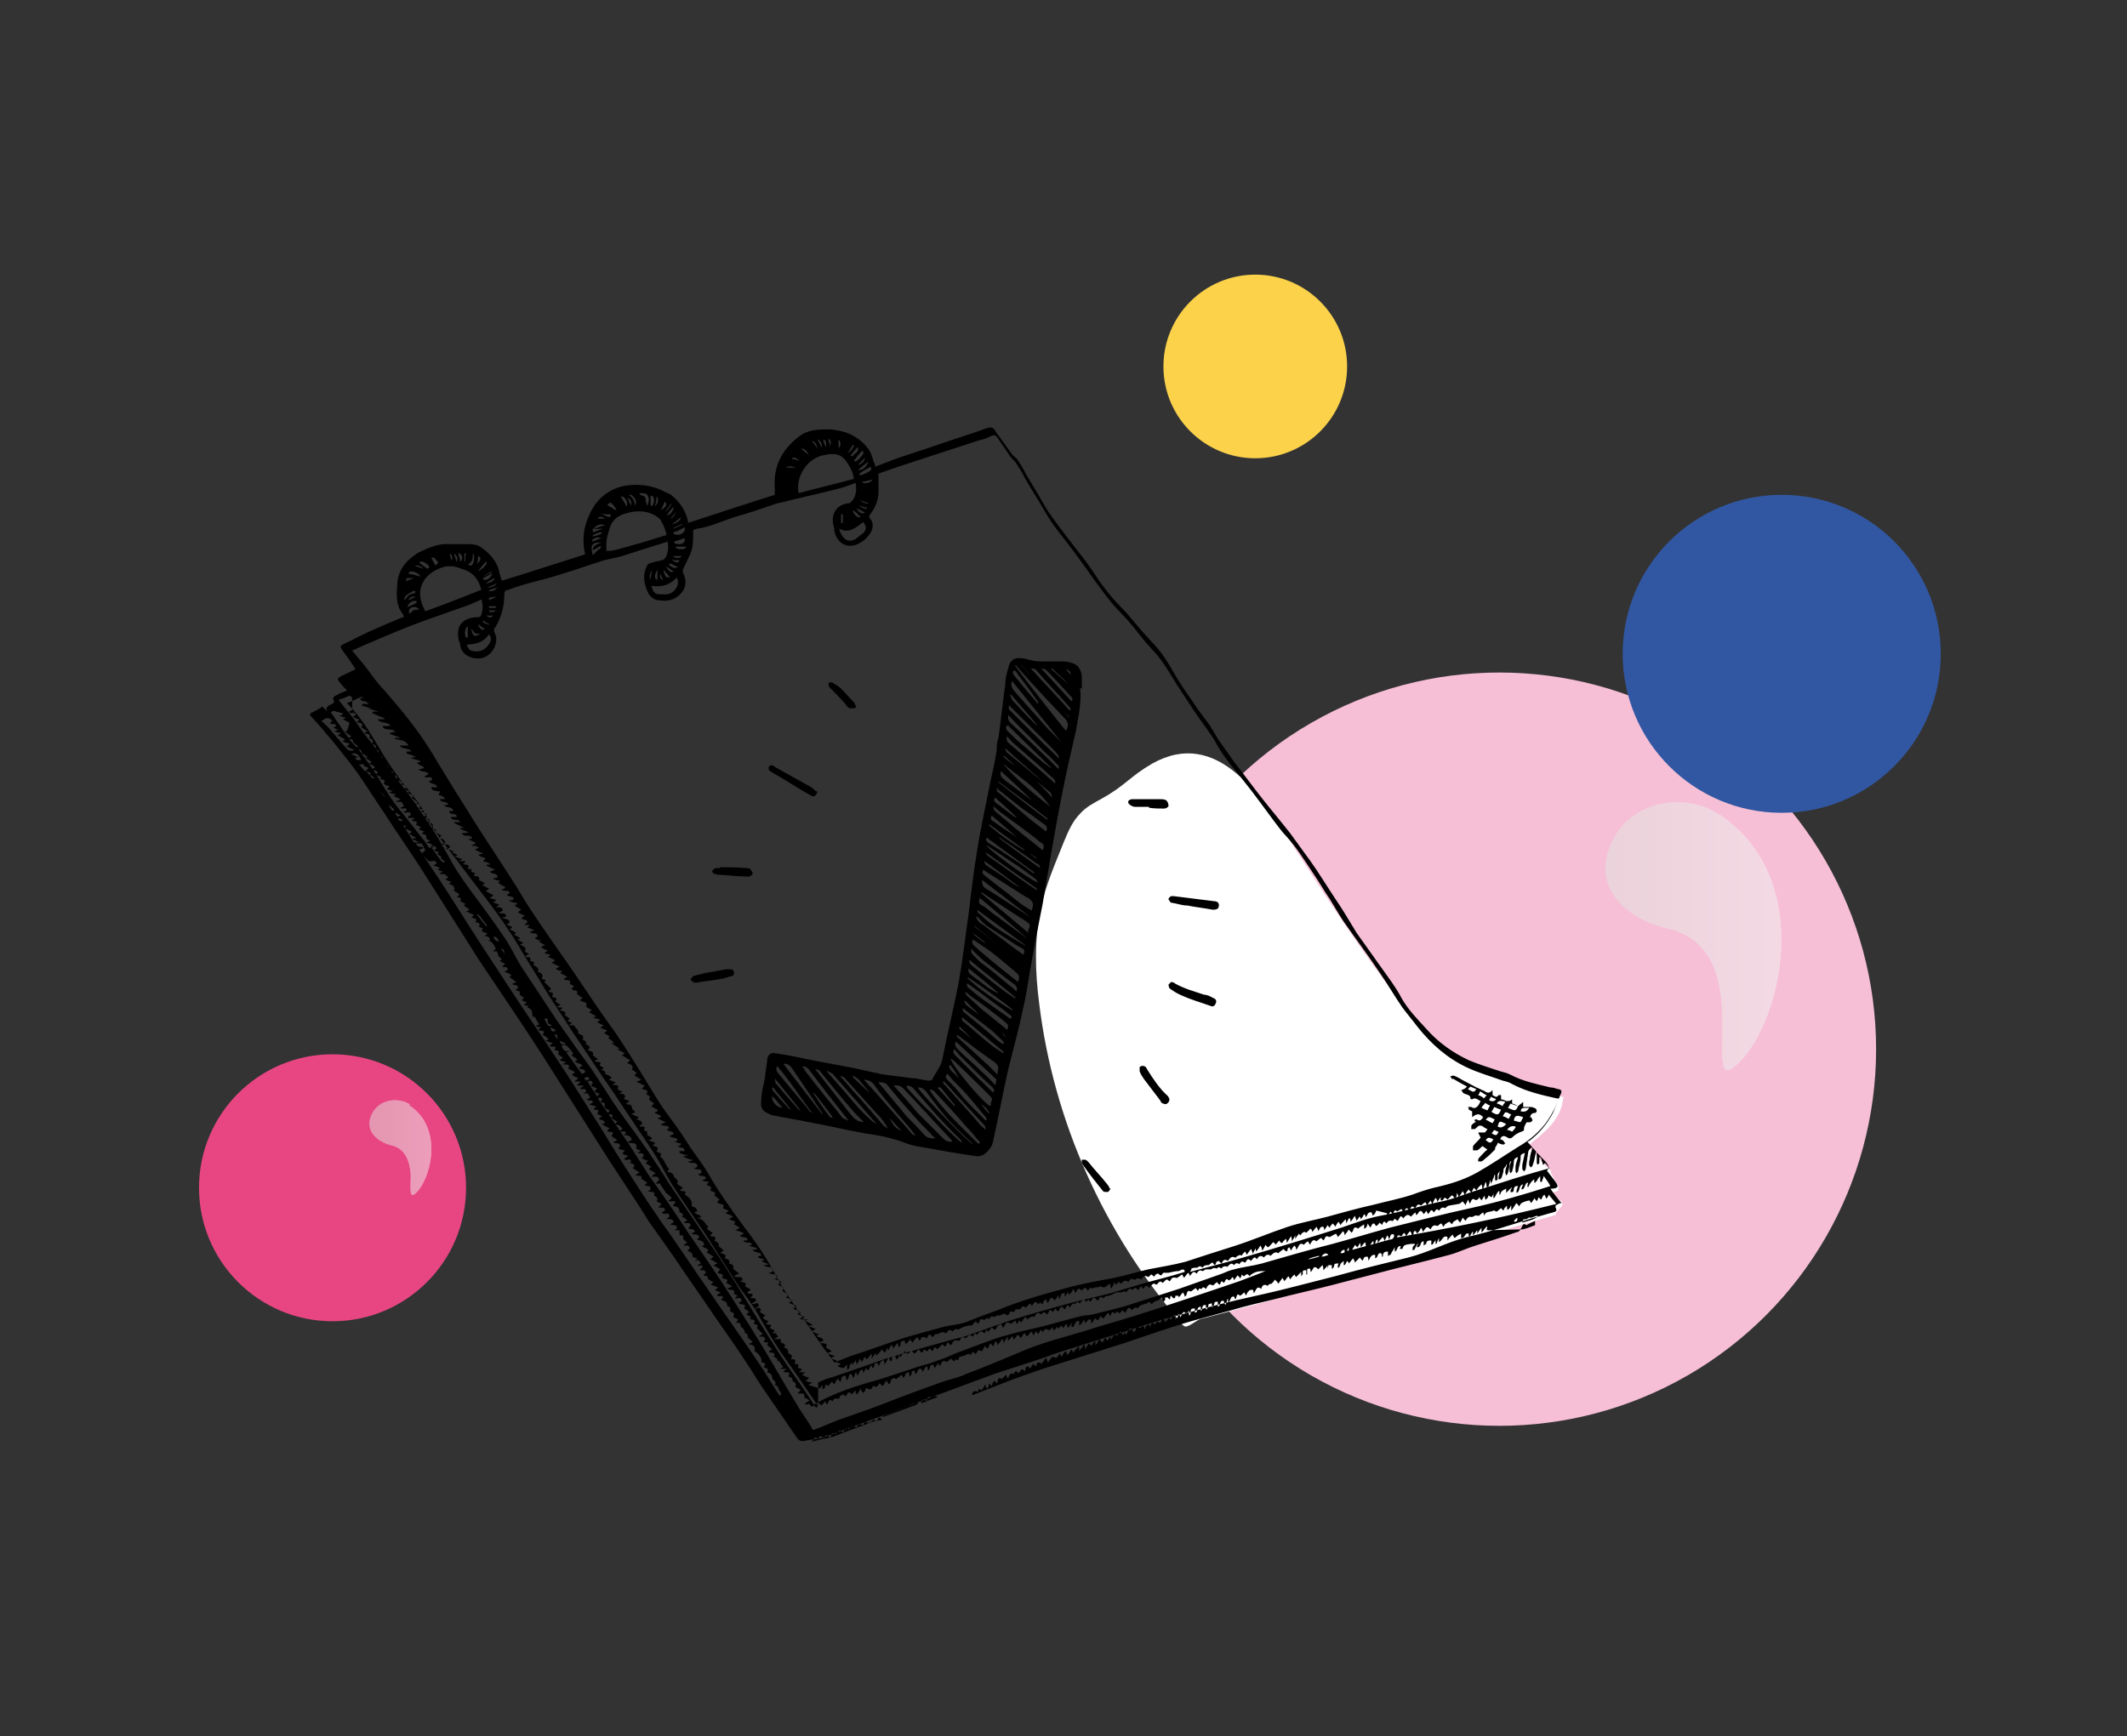 <?xml version="1.0" encoding="UTF-8"?>
<svg id="Layer_1" data-name="Layer 1" xmlns="http://www.w3.org/2000/svg" xmlns:xlink="http://www.w3.org/1999/xlink" version="1.1" viewBox="0 0 250.1 204.2">
  <rect x="0" y="0" width="250.1" height="204.2" fill="#333333" stroke="none"/>
  <defs>
    <style>
      .cls-1, .cls-2 {
        fill: url(#linear-gradient);
      }

      .cls-3 {
        clip-path: url(#clippath);
      }

      .cls-2, .cls-4, .cls-5, .cls-6, .cls-7, .cls-8, .cls-9, .cls-10, .cls-11, .cls-12 {
        stroke-width: 0px;
      }

      .cls-13 {
        clip-path: url(#clippath-1);
      }

      .cls-4 {
        fill: #f6bfd6;
      }

      .cls-5 {
        fill: #000;
      }

      .cls-6 {
        fill: #fbd24a;
      }

      .cls-7 {
        fill: #e84682;
      }

      .cls-14 {
        fill: url(#linear-gradient-3);
      }

      .cls-15 {
        opacity: .5;
      }

      .cls-8 {
        fill: url(#linear-gradient-4);
      }

      .cls-9 {
        fill: url(#linear-gradient-2);
      }

      .cls-10 {
        fill: url(#linear-gradient-5);
      }

      .cls-11 {
        fill: #3157a3;
      }

      .cls-12 {
        fill: #fff;
      }
    </style>
    <linearGradient id="linear-gradient" x1="188.8" y1="110.1" x2="209.5" y2="110.1" gradientUnits="userSpaceOnUse">
      <stop offset="0" stop-color="#d7e0d5"/>
      <stop offset=".4" stop-color="#e3e9e2"/>
      <stop offset="1" stop-color="#fff"/>
    </linearGradient>
    <clipPath id="clippath">
      <path class="cls-2" d="M202.1,95.8c-4-2.7-10.4-1.6-12.6,3.3-2.5,5.4,1.9,9,6.6,10.1,5.2,1.2,6.3,5.9,6.4,10,.2,4.3-.6,8,1.5,6.2,5.1-4.1,9.9-21.7-1.8-29.6,0,0,0,0,0,0"/>
    </clipPath>
    <linearGradient id="linear-gradient-2" x1="174" y1="109.5" x2="224.4" y2="109.5" gradientTransform="translate(87.9 -88.7) rotate(31.9)" xlink:href="#linear-gradient"/>
    <linearGradient id="linear-gradient-3" x1="43.5" y1="135" x2="50.8" y2="135" xlink:href="#linear-gradient"/>
    <linearGradient id="linear-gradient-4" x1="43.5" y1="135" x2="50.8" y2="135" xlink:href="#linear-gradient"/>
    <clipPath id="clippath-1">
      <path class="cls-8" d="M48.2,129.9c-1.4-.9-3.7-.6-4.5,1.2-.9,1.9.7,3.2,2.3,3.6,1.8.4,2.2,2.1,2.3,3.5,0,1.5-.2,2.8.5,2.2,1.8-1.5,3.5-7.7-.7-10.4,0,0,0,0,0,0"/>
    </clipPath>
    <linearGradient id="linear-gradient-5" x1="38.3" y1="134.8" x2="56" y2="134.8" gradientTransform="translate(78.3 -4.6) rotate(31.9)" xlink:href="#linear-gradient"/>
  </defs>
  <g>
    <circle class="cls-4" cx="176.3" cy="123.4" r="44.3"/>
    <g class="cls-15">
      <path class="cls-1" d="M202.1,95.8c-4-2.7-10.4-1.6-12.6,3.3-2.5,5.4,1.9,9,6.6,10.1,5.2,1.2,6.3,5.9,6.4,10,.2,4.3-.6,8,1.5,6.2,5.1-4.1,9.9-21.7-1.8-29.6,0,0,0,0,0,0"/>
      <g class="cls-3">
        <rect class="cls-9" x="181.3" y="90.7" width="35.9" height="37.6" transform="translate(-27.8 121.8) rotate(-31.9)"/>
      </g>
    </g>
  </g>
  <path class="cls-12" d="M165.1,118.2c1.9,2.5,4,4.9,6.7,6.5,3.3,1.9,6.9,3.2,10.6,3.9.3,0,1.1.2,1.4.5.2.3,0-.4,0,0-.2,2.6-2.2,4.1-4.2,5.7,1.3,1.2,1.4,1.7,2.8,2.9-.4.1,1.2,2,.8,2.1.2.5-1,.3-.6.7-.3.2,1.3.7,1,1,.5.2-.7.9-.7,1.4-1.1.3-6.5,1.9-6.5,1.9-2.3,1.2-6.3,2.1-8.8,2.9-9.7,2.8-16.5,4.9-26.3,7.4-.4,0-1.6,1.1-2,.9-.2-.1-.4-.3-.5-.5-9-10.5-14.9-23.6-16.6-37.4-.5-3.8-.6-7.6.2-11.4.6-2.7,1.7-5.2,2.7-7.7.5-1.2,1-2.4,1.9-3.3.7-.8,1.7-1.3,2.6-1.8,2.7-1.5,3.3-2.6,5.9-4.1,7.7-4.3,12.9,4,16.5,9.6,4.4,6.8,8.2,12.7,13.2,19.1Z"/>
  <circle class="cls-11" cx="209.5" cy="76.9" r="18.7"/>
  <g>
    <circle class="cls-7" cx="39.1" cy="139.7" r="15.7"/>
    <g class="cls-15">
      <path class="cls-14" d="M48.2,129.9c-1.4-.9-3.7-.6-4.5,1.2-.9,1.9.7,3.2,2.3,3.6,1.8.4,2.2,2.1,2.3,3.5,0,1.5-.2,2.8.5,2.2,1.8-1.5,3.5-7.7-.7-10.4,0,0,0,0,0,0"/>
      <g class="cls-13">
        <rect class="cls-10" x="40.8" y="128.1" width="12.7" height="13.3" transform="translate(-64.1 45.2) rotate(-31.9)"/>
      </g>
    </g>
  </g>
  <circle class="cls-6" cx="147.6" cy="43.1" r="10.8"/>
  <g>
    <path class="cls-5" d="M38.5,83.7c-.3-.4,0-.6.3-.8.2,0,.3-.2.5-.3-.2-.6-.2-.6.4-.9.3-.2.7-.3,1.1-.5-.3-.3-.6-.6-.8-.9-.3-.3-.4-.5,0-.7.5-.3,1.1-.5,1.6-.8,0,0,.1,0,.2-.1-.5-.8-1-1.5-1.6-2.3-.2-.3-.2-.4.1-.6,1.1-.5,2.2-1.1,3.3-1.6,1.1-.5,2.3-1,3.5-1.5.1,0,.3-.1.4-.2-.1-.2-.2-.4-.3-.5-.6-.9-.6-2-.5-3,0-1.2.4-2.2,1.3-3.1.4-.3.8-.7,1.2-.9,1.2-.6,2.4-1.1,3.7-1,.8,0,1.5,0,2.3,0,.5,0,1,.1,1.4.4,1,.7,1.8,1.6,2.1,2.8,0,.3.2.7.3,1.1,3.3-1,6.6-2.1,9.8-3.1-.5-2.2,0-4.1,1.2-5.9.9-1.2,2.2-2,3.7-2.2,1.5-.2,2.9,0,4.2.6.3.2.7.3,1,.5,1,.8,1.7,1.8,2,3.1,0,0,0,0,0,.2,3.4-1.1,6.7-2.2,10.2-3.3,0-.3,0-.5,0-.8-.2-2.6.9-4.6,2.9-6.1.9-.7,2.1-.8,3.2-.8.4,0,.7,0,1.1.1,1.6.2,2.9,1,3.8,2.2.4.5.5,1.3.8,1.9,0,0,0,.1,0,.2,1.3-.5,2.5-1,3.8-1.4,2.5-.8,5-1.7,7.5-2.5.6-.2,1.2-.4,1.7-.6.6-.2.9-.2,1.2.4.6.8,1.2,1.7,1.8,2.5.2.3.5.5.7.7.4.6.7,1.1,1,1.7.5.8,1,1.7,1.5,2.5.5.9,1,1.8,1.6,2.6,1,1.4,2.1,2.8,3.1,4.1.9,1.1,1.7,2.3,2.5,3.5.8,1.1,1.6,2.1,2.5,3,1,1,1.9,2.2,2.8,3.2.4.4.8.9,1.2,1.3.9,1,1.6,2.1,2.2,3.2.7,1.2,1.5,2.4,2.3,3.5.6,1,1.4,1.9,2,2.8.3.5.6,1,.9,1.5.6.9,1.3,1.8,1.9,2.7,1.1,1.4,2.2,2.9,3.3,4.3,1.1,1.4,2.2,2.7,3.3,4.1.8,1.1,1.6,2.2,2.4,3.3,1,1.4,1.9,2.9,2.9,4.4.9,1.3,1.7,2.7,2.5,4,1.4,2,2.8,3.9,4.2,5.9.4.6.8,1.2,1.1,1.8.8,1.4,1.9,2.5,2.9,3.6,1.4,1.6,3.1,2.8,5,3.7,1.2.5,2.5.9,3.7,1.3.4.1.8.2,1.2.4,1.5.8,3.1,1.1,4.7,1.5.3,0,.6.1.9.2.4,0,.5.3.3.6-.3.8-.6,1.5-.9,2.2-.7,1.3-1.6,2.4-2.8,3.3,0,0-.1,0-.2.1.8.9,1.5,1.7,2.2,2.4.3.4.4.6.1,1,.3.4.7.9,1,1.3.4.6.3.7-.3.8,0,0-.2,0-.3,0,.4.6.8,1.1,1.3,1.7-.3,0-.5.2-.7.3,0,0,0,.1,0,.2.2.4.1.5-.3.6-.8.2-1.7.5-2.5.7-2.5.8-5,1.6-7.6,2.2-2.4.6-4.5,1.8-6.9,2.4-2.9.7-5.7,1.4-8.6,2.2-1.6.4-3.1.8-4.7,1.2-2.3.6-4.6,1.1-6.8,1.6-2.6.6-5.1,1.3-7.7,2-1.9.5-3.7,1.1-5.5,1.7-2.3.7-4.7,1.5-7,2.2-1.3.4-2.5.9-3.8,1.3-1.5.5-3.1,1-4.6,1.5-2.7,1-5.4,2-8.1,3-1.9.7-3.9,1.5-5.8,2.2-2,.7-4,1.5-6,2.2-.8.3-1.7.3-2.6.5-.3,0-.5-.1-.7-.4-1.1-1.6-2.2-3.2-3.3-4.8-.7-1-1.3-1.9-1.9-2.9-1-1.5-2-3.1-3.1-4.6-1.7-2.5-3.4-4.9-5.1-7.4-1.2-1.8-2.5-3.6-3.7-5.3-.4-.5-.7-1.1-1.1-1.7-1.4-2.2-2.9-4.4-4.3-6.6-2.5-3.9-5-7.9-7.5-11.8-1.6-2.5-3.3-5-4.9-7.4-1.2-1.8-2.4-3.5-3.5-5.3-1.9-3-3.8-6-5.7-9-1.4-2.2-2.9-4.3-4.3-6.5-1.1-1.6-2.1-3.2-3.2-4.8-.8-1.1-1.6-2.1-2.4-3.1-.6-.8-1.3-1.5-1.9-2.3-.4-.4-.8-.9-1.2-1.3-.2-.2-.2-.4.1-.5.4-.2.8-.4,1.2-.7ZM69.7,62.1c0,0,.2,0,.3,0,.3,0,.6-.2,1-.3,0,0,.1,0,.2,0-.5-.3-1.1,0-1.5.4v.4c.4-.1.8-.3,1.2-.4h0c-.2,0-.5,0-.7,0-.2,0-.4,0-.5-.1ZM109,164.8c.4-.2.8-.3,1.3-.5-.2,0-.3-.1-.4-.2-.1.3-.4.2-.6.2-.2,0-.4.2-.3.5-.5-.3-.7-.2-.7.2.2,0,.5-.1.7-.2ZM66,123c.1,0,.3-.1.5-.3-.3-.1-.5-.2-.7-.3,0,0,0,0,0,0,0,.2.2.3.2.5,0,0,0,0,0,.1.2.3.3.8.9.6,0,0,0,0,0,.1-.1,0-.2,0-.3.1.6.8,1.2,1.7,1.8,2.5.1,0,.3-.1.4-.2,0-.5-.5-.2-.7-.5.1,0,.2-.2.4-.3-.3-.2-.6-.3-.9-.4,0,0,.2-.2.3-.3-.3-.2-.5-.3-.7-.5,0,0,.1,0,.2-.2-.4-.5-.7-1.1-1.4-1.1,0,0,0,0,0,0ZM102,167.3c-.1,0-.2,0-.4,0,0,.1,0,.5-.4.2,0,0-.3.1-.4.2,0,0,0,.1-.1.2-.3-.2-.5-.2-.9.2-.4-.3-.5.2-.7.4,0,0-.2-.2-.3-.3-.2.2-.4.3-.6.5-.2-.2-.4-.2-.5.2,0,.2-.2.2-.3,0-.2-.2-.3,0-.4,0,0,0,0,.1-.2.3-.3-.6-.5-.1-.6,0-.4-.2-.4-.2-.7.4,0-.1-.1-.3-.1-.4,0,.4.1.4.3.3.7-.2,1.5-.3,2.2-.5,1.3-.5,2.6-1,4-1.5.1,0,.2-.2.3-.2.5-.1.9-.2,1.5-.3-.2-.3-.4-.4-.5,0,0,0-.2.2-.2.1-.4-.2-.5,0-.7.3ZM49.6,100.4c.1-.1.3-.3.4-.4,0-.1-.1-.2-.2-.4,0-.1-.2-.3-.2-.4-.3,0-.5,0-.7,0,.1.2.2.4.5.4.1,0,.2,0,.4.1h0c-.1.1-.3.2-.5.2.1.2.2.3.3.4,0,.1,0,.2.2.3.6,1,1.3,2,1.9,2.9,1.7,2.6,3.3,5.2,5,7.8,1.1,1.7,2.3,3.5,3.4,5.2,1.7,2.6,3.5,5.2,5.2,7.8,1.5,2.2,2.9,4.5,4.3,6.7,1.3,2,2.5,4.1,3.8,6.1,1.2,1.9,2.5,3.9,3.8,5.8.7,1.1,1.6,2.2,2.3,3.3,1.2,1.7,2.3,3.4,3.5,5.1,1.9,2.8,3.9,5.6,5.8,8.4.9,1.3,1.7,2.6,2.5,3.9.1.2.3.4.4.6.3-.4,0-.5-.1-.7-.1-.3-.1-.5-.5-.6.3-.4-.2-.5-.3-.8,0-.4-.2-.6-.6-.7.3-.6-.2-.4-.4-.6.4-.5,0-.5-.3-.6.2-.3-.3-1.1-.8-1.3.2-.6-.2-.7-.6-.8,0,0,0,0,0-.1.1,0,.2,0,.4-.2-.3-.2-.4-.4-.6-.5.1-.3-.1-.5-.3-.5,0-.2-.1-.4-.2-.5,0-.1-.3-.2-.3-.3,0-.4-.2-.5-.6-.4,0,0,0,0,0,0,0,0,.2-.2.3-.4-.2-.1-.4-.2-.6-.3.2-.4.1-.5-.4-.7.2-.4,0-.5-.3-.6,0-.2,0-.4-.2-.5-.1-.1-.3-.1-.5-.2,0,0,.1-.2.2-.2,0-.6-.5,0-.7-.4.1,0,.2-.2.4-.2q0-.2-.6-.3c0-.1.2-.2.3-.4-.3-.1-.5-.2-.8-.3,0-.1.2-.2.3-.3-.3-.1-.5-.3-.7-.4q.2-.3-.5-.4c.1-.1.2-.2.3-.3,0-.1-.1-.2-.2-.3-.1,0-.3,0-.5,0,.1-.2.2-.3.3-.3,0-.6-.5,0-.6-.3.1,0,.2-.1.4-.2-.1-.2-.2-.3-.3-.4-.2,0-.4.1-.5.2,0,0,0,0,0,0,.1-.1.2-.2.4-.4-.2,0-.4-.1-.6-.2q.2-.4-.6-.7c.1,0,.2-.2.3-.3,0-.1-.1-.2-.2-.3-.2,0-.3,0-.5,0,0,0,0,0,0-.1.1,0,.2-.1.4-.3-.2-.1-.4-.3-.5-.4.2-.5-.2-.4-.4-.4,0-.2,0-.4,0-.6-.3,0-.4,0-.6,0,0,0,0,0,0,0,.1,0,.2-.2.3-.2,0-.6-.5-.3-.8-.5.2-.1.3-.2.4-.2,0-.5-.5-.4-.9-.4.2-.1.3-.2.4-.3,0-.7-.6-.1-.9-.5.1,0,.3-.2.4-.2,0-.5-.5-.3-.8-.4.1-.1.2-.2.4-.4-.2-.1-.4-.2-.6-.3.2-.4.1-.4-.3-.7.2-.6-.4-.3-.7-.5.2-.1.3-.2.3-.2,0-.6-.4-.3-.7-.5.1-.1.2-.2.3-.3-.3-.2-.5-.3-.7-.5,0-.1,0-.2,0-.3-.1,0-.2,0-.3,0,0,0-.2,0-.4-.1.2-.1.3-.2.5-.3-.3-.2-.5-.3-.8-.5.5-.5-.1-.5-.5-.7.1,0,.2,0,.3,0,0-.7-.6,0-.8-.4.1-.1.3-.2.4-.3,0,0,0,0,0-.1-.2,0-.4-.1-.6-.2,0-.1.1-.2.3-.4-.3,0-.5-.1-.8-.2,0-.1.2-.2.2-.3,0-.5-.6-.2-.8-.5.1,0,.3-.1.5-.2-.3-.2-.5-.3-.7-.5.5-.7-.3-.3-.5-.6,0,0,.1-.2.3-.3-.3-.1-.6-.3-1-.5.2,0,.3,0,.4-.1,0-.4-.4-.3-.7-.5.1-.1.2-.2.4-.3-.2-.1-.4-.2-.6-.3.5-.7-.4-.3-.4-.6,0,0,.2-.1.3-.3-.3,0-.5-.1-.8-.2.2-.1.3-.2.4-.2,0-.5-.5-.1-.7-.4.1,0,.3-.2.4-.2-.1-.2-.2-.3-.3-.5h-.6s0,0,0,0c.1,0,.3-.1.4-.2,0-.6-.5-.1-.7-.4.1,0,.2-.2.4-.2,0,0,0,0,0-.1-.2,0-.5,0-.8-.1.2-.1.3-.2.4-.3,0,0,0,0,0-.1-.2,0-.4,0-.7,0,.2-.1.3-.2.5-.4-.3-.1-.5-.2-.8-.4.1,0,.2-.1.4-.3-.3-.2-.6-.3-.8-.4.2-.3.1-.5-.3-.5-.1,0-.2,0-.4,0,.2-.1.3-.2.5-.3-.3,0-.5-.1-.8-.2.2-.1.2-.2.4-.3-.2-.1-.4-.3-.6-.4.3-.5-.2-.4-.4-.5.2-.4.2-.4-.3-.4,0,0-.1,0-.3-.1.1,0,.2-.2.4-.3-.3-.1-.6-.2-.9-.3.2,0,.3-.1.4-.2-.2-.2-.4-.3-.7-.5.5-.7-.4-.3-.5-.6,0,0,.2-.2.3-.3-.2,0-.4,0-.6-.1.2-.1.3-.2.4-.2-.2-.3-.4-.6-.5-.9h-.3c0-.3,0-.5-.1-.7,0-.2-.3-.3-.5-.4,0,0,0-.1.2-.2-.2,0-.3,0-.6-.1.1-.1.2-.2.4-.3-.3,0-.5-.2-.7-.3.1,0,.2-.1.3-.2-.2-.2-.4-.3-.5-.4,0-.2,0-.4,0-.4-.1,0-.3,0-.5-.2.1,0,.2-.1.3-.2,0-.5-.5-.2-.7-.5.2,0,.3-.1.5-.2-.3-.2-.6-.4-.8-.6,0,0,.2-.1.2-.2h0c-.2-.2-.5-.3-.8-.4.2-.1.3-.2.4-.2,0-.5-.5-.3-.7-.4.1,0,.2-.2.4-.3-.3-.2-.5-.3-.7-.4,0,0,.2,0,.3-.2-.2-.1-.3-.3-.4-.3,0-.2-.1-.4-.2-.6-.2,0-.3,0-.4,0h0c0-.1.2-.2.3-.3-.2-.4-.4-.9-1-1,.1,0,.2,0,.3,0,0-.4-.3-.5-.7-.5.1,0,.2-.1.4-.3-.3-.1-.5-.2-.7-.3.4-.5-.1-.3-.3-.5.2-.4,0-.5-.4-.5.2-.4.1-.4-.5-.6,0,0,.2-.1.3-.3-.3-.1-.6-.3-.9-.4.1,0,.2-.1.4-.2-.3-.2-.5-.4-.7-.5,0,0,.1,0,.2-.2-.2-.1-.4-.2-.6-.3.2-.3.1-.4-.4-.5,0,0,.2-.1.3-.3-.2-.2-.5-.3-.7-.5.3-.1,0-.4,0-.5-.2-.1-.4-.2-.6-.3.1,0,.2,0,.3-.1,0,0,0,0,0-.1-.2,0-.5-.2-.7-.3.1,0,.2,0,.4-.2-.2-.2-.3-.3-.5-.4-.2,0-.4,0-.5,0h0c.1-.2.2-.2.4-.3-.3,0-.5-.2-.7-.2.1,0,.2-.1.3-.2h0c-.3-.2-.5-.2-.8-.3,0,0,0,0,0,0,.1,0,.2-.1.4-.2,0-.3-.2-.4-.5-.3-.1,0-.3,0-.4,0ZM175,144.7c-.4,0,0-.3-.2-.5,0,.1-.2.3-.3.4,0,.1-.2.2-.3.4,0-.1,0-.3,0-.4,0,0,0,0,0-.2-.2.3-.4.5-.5.7,0,0,0,0,0,0v-.4h0c-.2.2-.3.4-.5.6,0,0,0,0,0,0,0-.1,0-.3,0-.4,0,0,0,0-.1,0,0,.1-.2.3-.2.4,0,0-.1.2-.2.2,0,0,0-.2,0-.3,0,0,0,0,0-.1-.5-.2-.4.6-.9.5,0-.2,0-.3,0-.5-.2.1-.4.2-.5.3,0,0-.2.2-.3.2,0,0-.1-.2-.2-.4-.2.2-.4.4-.6.7,0-.2,0-.3,0-.4-.5-.3-.6.4-1,.6,0-.2,0-.3,0-.5,0,0,0,0,0,0-.1.2-.2.4-.3.7,0,0,0,0-.1,0,0-.2,0-.3,0-.5,0,0,0,0,0,0,0,.1-.1.2-.2.3,0,.1-.1.2-.2.3h-.1c0-.2,0-.3,0-.5-.3,0-.6,0-.6.4,0,0-.2.1-.3.2,0-.1,0-.2,0-.3,0,0,0,0,0-.2-.5,0-.2.7-.8.7,0-.2.1-.3.2-.5,0,0,0,0,0,0,0,0-.2.2-.2.2-.1.2-.2.4-.3.6,0,0-.2,0-.2.1,0,0,0-.2,0-.3,0-.2.2-.3.3-.5-.2,0-.3,0-.5,0-.4.1-.9,0-1,.6,0,0,0,0-.1,0,0-.1,0-.3,0-.3-.6-.2-.4.5-.8.6,0-.2,0-.3,0-.5-.2.4-.4.6-.5.9h-.2c0-.2.1-.4.2-.6,0,0,0,0,0,0,0,.1,0,.2-.1.3,0,.1,0,.3-.1.4,0,0,0,0-.1,0,0-.2,0-.3,0-.5-.5,0-.6.2-.6.6,0,0,0,0-.1,0,0-.1,0-.3-.1-.4-.5-.1-.3.5-.7.6,0-.2,0-.3,0-.4-.5-.1-.6.4-.8.7,0-.2,0-.3-.1-.5-.1,0-.3,0-.4.1,0,0-.1.2-.2.4,0-.1-.2-.2-.3-.4-.2.2-.4.4-.6.6,0-.1,0-.2-.2-.5-.2.2-.3.4-.5.6,0-.1-.1-.2-.2-.3-.1.2-.2.4-.3.5,0,0,0,0-.1,0,0-.1,0-.3,0-.5-.2.2-.3.2-.4.4,0,.1-.1.3-.2.4,0,0,0,0-.1,0,0-.2,0-.3.1-.5-.2,0-.4,0-.5.1,0,.2-.1.4-.2.5,0,0,0,0-.1,0,0-.1,0-.3,0-.4-.2,0-.3,0-.4,0,0,.2-.1.3-.1.4,0,0,0,0,0,0,0-.1,0-.2,0-.4h0c-.1.2-.3.4-.5.6,0-.3,0-.4-.1-.6-.2.2-.4.4-.5.5-.6-.7-.6.2-.9.3,0-.2,0-.3-.1-.4-.1,0-.2,0-.3.1,0,.2,0,.4,0,.6,0,0,0,0-.1,0v-.5c-.3,0-.5,0-.4.4,0,0-.1.2-.2.3,0-.1,0-.2,0-.3,0,0,0,0,0-.2-.2.2-.4.4-.6.6,0,0-.1-.1-.2-.3-.2.2-.4.4-.5.6,0-.1-.1-.2-.2-.4-.2.2-.3.4-.5.6,0-.1-.1-.2-.2-.4-.2.3-.3.4-.5.7,0-.1-.1-.2-.2-.3,0,0-.1-.1-.2-.2-.1.2-.2.3-.4.5-.1,0-.3,0-.4.2,0,0-.1.1-.1,0-.4-.2-.6,0-.7.4-.6-.5-.6.3-.9.5,0-.2,0-.3-.1-.4-.2,0-.4,0-.5.2-.1,0-.2.3-.3.5,0-.1-.1-.2-.2-.4-.2.2-.3.3-.5.4-.5-.5-.3.4-.6.4,0,0,0-.2-.1-.3-.3,0-.3,0-.5.5,0,0-.1.1-.2.2,0,0,0-.1,0-.2,0,0,0-.1,0-.2,0,0,0,0-.1,0,0,.2-.1.4-.2.7-.1-.2-.2-.3-.2-.5-.6-.1-.3.6-.7.7v-.6c-.2,0-.3,0-.4.1,0,.2-.1.4-.2.5,0,0,0,0-.1,0,0-.1,0-.3,0-.4-.2,0-.3.1-.4.1,0,.3-.1.4-.2.6,0,0,0,0-.1,0v-.5c-.6-.1-.3.5-.6.7,0-.2,0-.3,0-.5-.6,0-.2.6-.7.7v-.5c-.3,0-.5,0-.5.4,0,.1,0,.2-.1.4h-.1v-.6s0,0,0,0c0,.1-.2.3-.3.4-.1,0-.2-.2-.3-.2,0,0-.1.1-.2.2,0,.2-.2.3-.2.5,0-.2-.1-.3-.2-.5,0,.1,0,.2-.1.3,0,.2-.2.3-.3.4,0-.2,0-.3,0-.5-.3,0-.4.3-.5.5-.1,0-.2-.2-.3-.2,0,.1-.1.2-.2.3,0,0,0,0,0,0,0,0-.1.1-.2.2,0,0,0-.1-.1-.2,0,0,0-.1,0-.2-.1,0-.2.1-.3.2,0,0-.1.2-.2.3,0,0-.2-.1-.3-.2,0,0-.2.2-.3.4-.5-.6-.4.2-.6.3,0,0,0-.2,0-.3-.5,0-.5.3-.6.6,0-.2-.1-.3-.2-.5-.1.1-.2.2-.3.3-.4-.2-.5-.1-.6.3,0,0-.1.1-.2.2,0,0-.1-.1-.1-.2,0,0,0-.1,0-.2-.7-.2-.5.6-.9.7,0-.2,0-.4,0-.5,0,0,0,0,0,0,0,.2-.2.4-.3.6,0,0,0,0,0,0,0-.1,0-.2-.2-.5-.2.2-.4.4-.5.5,0,0-.2-.1-.3-.2,0,.1-.1.2-.2.4,0,0-.1.2-.2.3,0,0,0,0,0,0,0-.1,0-.3,0-.5,0,.1-.1.2-.2.3,0,0-.1.2-.2.3,0,0-.1-.2-.2-.3,0,0-.2,0-.2.2-.1.4-.3.3-.4,0-.3,0-.3.2-.4.4,0,0-.1.1-.2.2,0,0,0-.2,0-.3,0,0,0,0,0-.2-.1.1-.2.2-.3.3,0,0-.1.2-.2.3,0,0-.1-.2-.3-.3,0,.1-.1.2-.2.3,0,.1-.1.2-.2.4,0-.2,0-.3-.1-.6-.2.3-.4.5-.6.8,0-.2,0-.3,0-.5,0,0,0,0-.1,0-.2.2-.4.4-.6.7,0-.1-.1-.2-.2-.4-.2.3-.3.5-.5.7,0-.2-.1-.3-.2-.5-.2.2-.3.4-.5.7,0-.2-.1-.2-.2-.4-.1.1-.2.3-.3.4,0,.1-.2.2-.3,0,0,0-.2,0-.3,0-.2.2-.3.4-.5.7,0-.2-.1-.4-.2-.6-.2.3-.4.5-.5.7-.3-.2-.5-.2-.6,0,0,0,0,.2-.1.3,0,0-.2-.2-.3-.3-.1.2-.3.4-.4.6,0-.1-.1-.2-.2-.3-.1,0-.2,0-.3.2,0,0,0,.2-.1.4-.3-.4-.4-.3-.7.2-.4-.3-.4-.3-.6.1-.1,0-.3-.1-.4,0,0,0-.1.2-.2.3,0,0,0,.1,0,.2,0,0-.1,0-.2-.1,0,0,0-.1-.1-.3-.2.2-.3.3-.5.5-.6-.4-.4.4-.6.5,0,0,0,0-.1-.1,0,0,0,0-.1-.2-.1.1-.3.2-.3.3,0,0,0,.2-.1.3,0,0-.2-.2-.3-.3,0,.1,0,.3-.1.4,0,0,0,.1-.1.2,0,0-.1,0-.2-.2,0,0,0-.1,0-.2,0,0,0,0-.1,0,0,.1-.2.3-.2.4,0,0-.1.1-.2.2,0,0-.1,0-.2-.1,0,0,0,0-.1-.1,0,.2-.1.3-.1.4-.5-.2-.7,0-.7.4,1-.4,2.1-.8,3.1-1.2,1.7-.7,3.5-1.3,5.2-1.9,3.2-1,6.3-2,9.5-3,2.7-.9,5.5-1.9,8.3-2.7,1.5-.4,2.9-.8,4.4-1.2,1.7-.5,3.4-.9,5.1-1.3,2.3-.6,4.6-1.1,6.9-1.7,1.5-.4,3.1-.8,4.6-1.2,3-.8,6-1.5,9-2.3,1.1-.3,2.1-.8,3.1-1.1,1.6-.5,3.2-1,4.9-1.6.2,0,.3-.2.4-.3,0,0,.2,0,.2,0,.5-.1,1-.3,1.5-.5v-.5c-.4.2-.7.3-1,.5-.3-.2-.4-.2-.6.3,0,0-.1.2-.2.2ZM70.2,129.2c0-.2.1-.4.3-.6-.2,0-.4-.1-.6-.2,0-.1.2-.2.3-.4-.3-.1-.5-.2-.7-.3,0,0,.1-.2.2-.3-.1-.4-.4-.3-.6-.2.4.7.8,1.3,1.2,1.9,0,.1.1.3.2.4,1.2,1.8,2.4,3.5,3.6,5.3.7,1.1,1.4,2.2,2.1,3.3,1.2,1.7,2.4,3.4,3.6,5.2,1.7,2.6,3.5,5.1,5.2,7.7,1.5,2.3,2.9,4.5,4.3,6.8,1.6,2.6,3.1,5.3,4.7,7.9.5.8,1.1,1.6,1.6,2.5.3-.1.5-.2.8-.3.7-.3,1.5-.6,2.2-.9,1.7-.6,3.5-1.2,5.3-1.9,2.3-.9,4.7-1.8,7-2.6.9-.3,1.9-.5,2.7-.9,2.1-.8,4.3-1.7,6.4-2.6,2.5-1.1,5.1-1.7,7.7-2.5,1.8-.6,3.7-1.1,5.6-1.7,4.1-1.3,8.3-2.7,12.4-4.1,1.1-.4,2.1-.8,3.1-1.2-.7,0-1.3,0-1.9.6-.2-.4-.4-.2-.6,0-.1,0-.2-.1-.3-.2,0,.2-.1.3-.2.5,0-.2-.1-.2-.3-.4-.1.2-.3.4-.4.6,0-.2-.1-.3-.2-.4-.1.2-.2.3-.4.4-.4-.4-.4.1-.6.3,0,0-.2-.2-.2-.2-.3,0-.1.8-.6.1-.2.1-.3.3-.5.4-.4-.3-.6,0-.8.4-.2-.2-.4-.3-.5,0,0,0,0,0-.1,0-.3-.2-.2.2-.4.2,0,0-.1-.2-.2-.3-.2.1-.5.4-.6.4-.4-.2-.4.1-.5.4,0,0,0,.1-.2.2,0-.2-.1-.3-.2-.5-.2.2-.3.4-.5.6,0-.1,0-.2-.1-.2,0,0-.3,0-.3,0,0,.5-.3.3-.5,0,0,0-.1.1-.1.1,0,.3,0,.5-.3.1,0,0-.2,0-.3,0,0,0,0,.1,0,.2,0,0,0,.2-.2.3,0,0-.1-.2-.2-.3,0,0,0,0,0-.2-.2.2-.4.3-.5.4q-.2-.1-.7.4c0,0-.1-.2-.3-.3-.3.4-1.1.2-1.3.8q-.3-.3-.7.2c-.2-.3-.4-.3-.5-.2-.1.2-.2.3-.3.5,0,0-.2-.2-.3-.3-.1.1-.2.2-.4.4-.2-.4-.3-.2-.5,0-.5-.5-.4.3-.6.3,0-.1,0-.2-.2-.4-.2.2-.3.3-.4.5,0,0-.2.1-.2.2,0,0-.1-.1-.2-.2,0,0,0,0,0-.1,0,0-.2,0-.2.2-.1.2-.2.4-.5.1,0,0-.2,0-.2.2,0,0-.1.2-.2.3,0,0,0,0-.1,0v-.4c-.2,0-.3,0-.3,0-.2.2-.3.3-.4.5,0-.1,0-.3-.2-.5,0,.2-.1.3-.2.4,0,.1-.2.2-.3.3,0-.1,0-.2,0-.4,0,0,0,0,0-.1-.6-.2-.4.7-.9.7,0-.2,0-.3,0-.6-.1.3-.2.4-.3.6,0,0-.1,0-.2,0,0-.1,0-.2-.1-.4,0,0-.1.1-.2.2,0,.1-.1.2-.2.3,0,0-.1-.2-.2-.3-.1.1-.3.3-.4.4,0-.1-.1-.2-.1-.3-.1.2-.2.3-.4.5,0-.1-.1-.3-.2-.4,0,.1-.1.2-.2.3,0,0-.3.1-.3,0-.2-.2-.3,0-.4,0,0,.1-.2.2-.2.3,0-.1-.1-.2-.2-.3-.1.1-.2.3-.3.5-.1-.1-.2-.2-.3-.3-.1.2-.2.3-.3.5,0-.2-.1-.3-.2-.5-.1.1-.2.2-.3.3,0,.1-.2.2-.3.3,0-.1-.1-.2-.2-.4-.1,0-.2.2-.3.3,0,0-.1.2-.2.3,0-.1-.1-.2-.3-.4,0,0-.2.1-.2.2-.1.1-.2.3-.3.4,0-.2-.1-.3-.2-.5,0,0,0,.2-.2.3,0,.1-.2.2-.3.3,0-.1,0-.3,0-.4,0,0,0,0,0-.1-.1.1-.2.3-.3.4,0,.1-.2.3-.2.4,0-.2,0-.3-.1-.5,0,0,0,0-.1,0,0,.1-.1.2-.2.3,0,.1-.2.3-.3.4,0-.1,0-.3-.2-.4,0,0,0,0,0,0-.3,0-.1,1-.6.2,0,0-.2.2-.2.3-.1.4-.3.3-.5,0-.1.2-.2.4-.3.6,0,0-.3,0-.4-.1,0,0,0,0,0-.1-.1.2-.3.4-.4.6,0-.1-.2-.2-.3-.3-.1.1-.2.3-.3.4-.2-.3-.4-.1-.6,0-.2.1-.4.1-.7.2,0,0,0,0,0,.1,0,0-.1.2-.2.3,0,0-.2-.1-.2-.2,0,.1-.1.2-.2.3-.1,0-.2-.2-.4-.3-.1.1-.3.3-.5.4-.5-.4-.6.2-.8.5,0-.1-.1-.2-.2-.4,0,.1-.1.2-.2.3,0,.1-.1.2-.2.3,0-.1-.1-.2-.2-.4-.5,0-.2.5-.6.7,0-.2,0-.3-.1-.5,0,0,0,0-.1,0-.1.2-.3.4-.4.7,0-.2-.1-.3-.2-.4-.5-.1-.3.5-.7.6,0-.1,0-.3-.1-.4-.3,0-.3.2-.3.4,0,0-.1.2-.2.3,0,0-.1-.2-.1-.3,0,0,0-.1,0-.2-.5,0-.4.4-.7.7,0-.2-.1-.3-.2-.4-.2.2-.4.3-.6.5-.4-.2-.6-.1-.7.4,0,0-.1.2-.2.2,0,0-.1-.2-.2-.3,0,0,0,0,0-.2-.1.2-.2.2-.3.4,0,.1-.1.2-.2.3-.1,0-.2-.2-.4-.3,0,0-.1.2-.2.3,0,0-.2.2-.3.1-.2-.2-.3,0-.4.2,0,0-.2.2-.3.1-.3-.2-.4-.2-.5.2,0,0-.1.2-.2.2,0,0-.1-.1-.2-.2,0,0,0,0-.1-.3-.1.2-.2.4-.3.5,0,0,0,.1-.1.2,0,0-.1-.1-.2-.2,0,0,0-.1,0-.3-.2.2-.3.4-.4.5-.3-.3-.5-.3-.6,0q-.2.4-.4,0c-.2.1-.5.1-.5.5,0,0-.2,0-.3,0-.1,0-.3,0-.3,0,0,0-.1.2-.2.3-.5-.4-.4.2-.7.4,0-.1-.1-.2-.2-.4-.1.2-.2.3-.4.5-.2-.2-.4-.4-.5.1,0,0,0,.1-.1.2,0,0-.2-.2-.3-.3-.3.3-.4,0-.5-.2q-.4.2-.6,0c.2-.1.3-.2.6-.4-.3-.2-.5-.3-.6-.3,0-.2,0-.4-.1-.5-.2,0-.4,0-.7,0,.1-.2.3-.3.4-.4-.2-.1-.5-.3-.7-.4.2-.3,0-.5-.2-.6,0,0-.1,0-.1-.1,0-.4-.2-.4-.5-.5.4-.8-.4-.3-.6-.6.1,0,.2-.2.3-.2,0,0,0,0,0-.1-.3,0-.5,0-.8,0,0,0,0,0,0,0,.1,0,.3-.1.5-.2-.2-.3-.4-.5-.5-.8l-.2.2c.1-.4-.1-.5-.4-.6.3-.7-.4-.4-.6-.6.1-.1.2-.2.4-.3-.2-.2-.4-.3-.6-.5.4-.5-.3-.2-.4-.4,0,0,.1-.2.2-.3,0-.1-.2-.3-.3-.3-.1,0-.3,0-.4,0,0,0,0,0,0-.1.1,0,.2-.1.4-.2-.3-.3-.5-.5-.7-.7.3-.5-.2-.4-.4-.5.2-.2.2-.5-.1-.5-.4,0-.3-.2-.2-.4-.2,0-.4-.1-.5-.2,0,0,0,0,0-.1,0,0,.1,0,.3-.2-.3-.2-.4-.3-.6-.4.4-.7-.5-.3-.6-.7,0,0,.2-.1.3-.2,0-.3-.2-.4-.5-.3,0,0-.2,0-.3,0,0,0,.1-.1.2-.2,0,0,0,0,.2-.1-.2,0-.3-.2-.5-.2.1-.4,0-.5-.4-.5-.1,0-.2,0-.4-.2.3,0,.4-.1.6-.2-.3-.2-.5-.3-.7-.4.4-.6-.3-.4-.5-.6.2-.3.1-.4-.2-.5-.1,0-.2,0-.3-.1,0,0,.1-.2.3-.4-.3-.2-.5-.3-.8-.5.1,0,.2-.1.5-.2-.4-.2-.6-.4-.9-.5,0,0,.2-.1.4-.3-.3-.2-.5-.3-.8-.5,0,0,.1-.1.2-.3-.3-.2-.5-.3-.8-.4.1,0,.2-.1.3-.2,0-.4-.4-.5-.8-.6,0,0,0,0,0-.1,0,0,.2-.1.2-.1,0-.6-.6-.3-.9-.5.2-.1.3-.2.4-.2,0-.5-.6-.2-.8-.5.1,0,.2-.1.3-.2,0-.6-.5-.2-.8-.4.2-.1.3-.2.4-.3-.2-.2-.4-.3-.6-.4.2-.3.1-.4-.3-.5,0-.2,0-.4-.2-.6-.1-.1-.4-.1-.6-.2.1-.1.2-.2.3-.3,0-.5-.5,0-.8-.3.1,0,.3-.2.4-.3-.2-.2-.4-.4-.7-.6,0,0,0,0,0,0-.2-.4-.5-.7-.7-1.1,0,0-.2,0-.2,0,0,0-.2,0-.3,0,.2-.2.3-.3.4-.4,0-.5-.4-.4-.9-.4.2-.2.3-.3.5-.4-.3-.2-.5-.3-.8-.5,0,0,.1-.1.3-.3-.3-.1-.5-.3-.7-.4,0,0,.2-.1.3-.3-.3,0-.5-.2-.8-.3.1,0,.2-.2.3-.2,0-.5-.4-.3-.8-.4.2,0,.3-.2.4-.2,0,0,0,0,0-.1-.2,0-.3-.1-.5-.2.2-.8-.4-.6-1-.7.2-.2.4-.3.5-.3-.1-.5-.5-.6-1-.6,0,0,0,0,0,0,.1,0,.2-.1.3-.2-.1-.5-.6,0-.8-.3.1,0,.3-.1.4-.2-.2-.3-.4-.6-.9-.5.1-.2.2-.3.3-.4-.3-.1-.5-.3-.7-.4.4-.7-.3-.3-.5-.5,0-.1.2-.2.3-.4-.2-.1-.5-.2-.6-.3,0-.2,0-.4,0-.5,0-.1-.3-.1-.5-.2.2-.2.3-.4,0-.5-.2,0-.3.1-.4.2ZM41.3,76.4c.5.6,1,1.2,1.5,1.8.8,1,1.5,2.1,2.4,3,2,2.3,3.9,4.6,5.5,7.2,1.8,3,3.6,5.9,5.5,8.9,1.3,2,2.6,4,3.9,6,.8,1.2,1.5,2.5,2.3,3.7,1.7,2.6,3.6,5.2,5.3,7.7,1.3,1.9,2.6,3.9,3.9,5.7,1.2,1.6,2.2,3.3,3.3,5,.9,1.5,1.8,2.9,2.7,4.4.8,1.2,1.7,2.3,2.5,3.5.4.6.7,1.1,1.1,1.7.7,1,1.4,1.9,2,2.9,1.2,2.1,2.6,4.1,4,6,1.2,1.6,2.4,3.2,3.4,5,.6,1,1.1,2.1,1.8,3.1,1.4,2.2,2.9,4.3,4.4,6.5.4.5.8,1.1,1.2,1.6.1.2.3.2.5,0,.5-.2,1-.4,1.5-.6,2.2-.7,4.3-1.5,6.5-2.2,1.4-.4,2.8-.8,4.3-1.2,1.1-.3,2.3-.3,3.3-.8,1.4-.6,2.8-1,4.2-1.6,2.6-1,5.2-1.7,7.8-2.4,1.6-.4,3.3-.7,4.9-1,1.4-.3,2.7-.7,4-1,1.5-.3,2.9-.5,4.4-.9,1.8-.6,3.7-1.2,5.6-1.8,2.2-.7,4.3-1.6,6.4-2.3,1.5-.5,3.2-.8,4.7-1.2,1.8-.5,3.6-1,5.4-1.4,1.5-.4,3.1-.7,4.6-1.2.8-.3,1.7-.6,2.5-.8,1.8-.4,3.5-.9,5.1-1.8,1.6-.9,3.2-2,4.8-3,1.2-.7,2.2-1.5,3.1-2.6.7-.9,1.3-2,1.7-3.1,0,0-.1,0-.2,0-1.8-.4-3.6-.8-5.3-1.7-.3-.2-.7-.3-1.1-.4-1.4-.5-2.8-.9-4.1-1.5-2.4-1.1-4.3-2.8-5.9-4.8-.6-.8-1.2-1.5-1.8-2.3-.9-1.3-1.7-2.7-2.6-4-1.4-2.1-2.9-4.1-4.3-6.1-.6-.9-1.1-1.8-1.6-2.6-.7-1-1.3-2.1-2-3.1-1-1.5-2-3.1-3.2-4.4-.5-.5-.9-1.1-1.3-1.6-1.2-1.6-2.4-3.3-3.7-4.9-1.1-1.4-2.2-2.6-3.1-4.2-.2-.4-.5-.9-.8-1.3-.6-.9-1.3-1.8-1.9-2.7-.7-1.1-1.4-2.1-2.1-3.2-.9-1.5-1.8-3-3-4.2-.2-.3-.5-.5-.7-.8-.9-1.1-1.7-2.2-2.7-3.2-.9-.9-1.7-1.9-2.5-3-.9-1.2-1.7-2.4-2.6-3.6-1-1.4-2.1-2.7-3.1-4.1-.6-.9-1.1-1.8-1.7-2.8-.5-.8-1-1.6-1.5-2.5-.3-.6-.6-1.1-1-1.7-.2-.3-.5-.5-.7-.8-.5-.7-1-1.5-1.5-2.2-.2-.3-.4-.4-.8-.2-.4.2-.9.4-1.4.5-3.1,1-6.1,2-9.2,3-.9.3-1.7.6-2.6.9,0,.8,0,1.5,0,2.2,0,.9-.4,1.8-.9,2.5-.2.2-.3.4,0,.7.4.6.2,1.3-.2,1.8-.3.4-.6.7-1,.9-1.4.9-2.8.2-3.1-1.4,0-.2,0-.4-.1-.6-.3-1.3.3-2.4,1.7-2.6.1,0,.2,0,.3-.1.6-.5.8-1.4.6-2.3-.8.3-1.6.6-2.5.8-1.9.5-3.9.9-5.8,1.4-.5.1-1,.2-1.5.4-1.5.5-2.9,1-4.4,1.4-1.5.5-3,1.2-4.5,1.4-.1,0-.3.1-.4.2,0,.1,0,.3,0,.4,0,.9,0,1.8-.5,2.7-.2.5-.5,1-.7,1.5,0,.1,0,.3,0,.4.4.6.4,1.5,0,2.1-.7,1-1.7,1.3-2.8,1.1-.5,0-.9-.3-1.2-.7-.6-1.1-.8-2.3-.2-3.4,0,0,.1-.2.2-.2.5-.2,1-.3,1.5-.4.2,0,.4-.2.5-.4.3-.6.3-1.2.2-1.8-.8.3-1.7.5-2.5.8-1.1.3-2.1.7-3.2,1-.8.2-1.6.3-2.4.6-1.3.4-2.6.9-4,1.3-1.2.4-2.3.7-3.5,1-1.1.3-2.2.6-3.2,1-.3,0-.4.2-.4.5,0,1.5-.4,2.9-1.2,4.1,0,0,0,.2,0,.3.4.7.3,1.4-.1,2.1-.5.8-1.3,1.2-2.3,1-.9-.2-1.5-.7-1.6-1.6,0-.1,0-.2-.1-.3-.5-1.8.3-2.8,2-2.9.3,0,.5,0,.6-.3.2-.6.2-1.2,0-1.8-.6.3-1.1.5-1.6.7-1.7.6-3.4,1.2-5.1,1.8-2.2.8-4.3,1.7-6.4,2.6-.8.3-1.5.7-2.3,1ZM96.2,162.6c.6-.3,1.2-.5,1.9-.7,1.2-.4,2.3-.8,3.5-1.2,1.4-.5,2.8-1,4.2-1.4,2.1-.6,4.2-1.2,6.4-1.8.4-.1.8-.2,1.2-.3,1.7-.6,3.4-1.2,5.1-1.8,2.5-.8,5-1.5,7.6-2.2,1.5-.4,3-.7,4.5-1.1,1.3-.4,2.7-.8,4-1.2,1.5-.4,3.1-.8,4.7-1.3,0-.4-.3-.3-.5-.2,0,0-.2.1-.2.1-.4,0-.8.1-1.2.2-.2,0-.3,0-.5,0,0,0-.2,0-.2.1,0,0-.1.2-.2.2-.1,0-.2-.1-.3-.2,0,0-.2,0-.3.1,0,0-.2.2-.2.3,0-.1-.2-.2-.3-.3-.1,0-.2.2-.4.3-.3-.2-.5-.2-.8.3-.3-.2-.5-.2-.7,0,0,0-.1,0-.2,0-.3-.2-.5,0-.6.3-.4-.4-.7,0-.9.2-.4-.5-.4.1-.6.1,0,0-.1-.2-.2-.3,0,.3-.2.5-.3.7,0,0,0,0-.1,0,0-.1,0-.3-.1-.5-.2.1-.4.3-.6.4,0,0-.2,0-.3,0-.2-.2-.3-.1-.4,0,0,0-.2,0-.3,0-.3,0-.5.3-.8,0,0,0,0,.1,0,.2,0,0-.1.1-.2.2-.3-.6-.5-.2-.7,0-.3-.3-.4-.3-.6,0,0,.1-.1.2-.2.3,0-.1,0-.2-.2-.5-.1.2-.2.4-.3.5,0,0-.1.1-.2.2,0,0,0-.1-.1-.2,0,0,0-.1,0-.2,0,0,0,0,0,0-.1.2-.2.4-.4.6h0c0-.2,0-.3,0-.4-.3,0-.4,0-.5.4,0,.1-.1.2-.2.3,0-.1,0-.2,0-.3,0,0,0,0,0-.1,0,0,0,0-.1,0-.1.2-.3.4-.4.6,0-.1-.1-.2-.2-.3-.5-.2-.3.5-.7.5,0-.1,0-.2-.1-.4-.1.1-.3.2-.3.3-.1.4-.3.3-.4,0,0,.1-.1.2-.2.3-.5-.6-.5,0-.8.2,0-.1-.1-.2-.2-.3-.2.2-.3.3-.5.5-.4-.4-.5.1-.7.2-.2,0-.5,0-.5,0-.1.3-.2.4-.5.2,0,0-.1.1-.2.2,0,.1-.1.2-.2.3-.1,0-.2-.1-.4-.2-.2,0-.4.3-.8.2,0,0-.1,0-.2.1,0,0-.1.1-.2.1-.3-.2-.5,0-.6.3-.3-.5-.4.2-.7,0-.4-.2-.4.3-.6.5,0,0-.2-.2-.3-.3-.1.2-.3.3-.4.5-.3-.1-1.3.2-1.6.5-.3-.2-.5,0-.7.2-.4-.4-.6,0-.7.2-.2,0-.4-.2-.5-.1-.3,0-.5.3-.8.2,0,0-.1.1-.2.2-.1.2-.2.2-.3,0-.1-.2-.3-.1-.4,0,0,0,0,.2-.1.3-.4-.2-.6-.2-.7,0,0,.1-.1.2-.2.3,0-.1-.1-.2-.2-.4-.1,0-.3.2-.4.3,0,0-.1.2-.2.3,0,0-.2-.2-.3-.4,0,.1-.2.3-.3.4,0,0-.1.1-.2.2,0,0,0-.1-.1-.2,0,0,0-.1,0-.2-.3,0-.6,0-.5.5,0,0,0,.1-.2.2,0,0-.1,0-.1-.2,0,0,0-.1,0-.2h-.1c-.2.2-.3.4-.5.6,0-.2-.1-.3-.1-.4,0,0,0,0-.1,0-.1.2-.3.5-.4.7,0,0,0,0,0,0,0-.1,0-.3,0-.4h0c0,0-.2.2-.2.3,0,.1-.1.2-.2.3,0-.1-.2-.2-.3-.4-.2.3-.4.5-.7.8,0-.2,0-.3,0-.4h0c-.2.2-.3.4-.5.7,0-.2,0-.3,0-.6-.2.2-.3.4-.4.5,0,0-.1.1-.2.2,0,0-.1-.2-.2-.3,0,0-.2.2-.2.3,0,.1-.2.2-.2.3,0-.1-.1-.2-.2-.4,0,0-.1.2-.1.2,0,.2-.2.3-.3.5,0-.2,0-.3-.1-.5-.1.2-.3.4-.4.6,0,0,0,0,0,0,0-.1,0-.2,0-.4,0,0,0,0,0,0,0,.1-.2.2-.3.4,0,.1,0,.3-.1.4,0,0-.1,0-.2.1,0,0,0-.1,0-.2,0-.1,0-.2,0-.4,0,0,0,0,0,0-.1.1-.3.3-.4.4-.2,0-.5-.1-.7-.2,0,0,0,0,0-.1.1,0,.2,0,.3-.1,0-.4-.7,0-.4-.5-.2,0-.5-.2-.7-.2,0,0,0,0,0-.1.1,0,.2-.1.5-.2-.3-.1-.6-.2-.9-.3,0,0,0,0,0-.1.1,0,.2,0,.5-.2-.3-.2-.5-.3-.7-.4.2-.3.2-.4-.2-.5-.2,0-.3,0-.5-.1,0,0,0,0,0-.1.1,0,.3,0,.4-.1,0-.5-.6-.3-.8-.6.1,0,.2-.1.3-.2-.3,0-.6-.2-.8-.3,0,0,0,0,0-.1.1,0,.2,0,.4-.2-.3-.1-.5-.2-.8-.3,0,0,0,0,0-.1.1,0,.2,0,.4,0,0,0,0,0,0-.1-.3-.2-.6-.3-.9-.5.2,0,.3,0,.4-.1,0,0,0,0,0,0-.2,0-.3,0-.5,0-.1,0-.3,0-.4-.1,0,0,0,0,0-.1.2,0,.3,0,.5,0,0,0,0,0,0-.1-.3-.1-.6-.2-.9-.4,0,0,0,0,0,0,.1,0,.3,0,.5-.1-.2-.1-.3-.2-.4-.3-.1,0-.3,0-.5-.2.1-.1.2-.2.4-.3-.3-.1-.6-.2-1-.4.2,0,.3-.1.5-.2-.3-.2-.5-.3-.8-.4,0,0,.2-.1.3-.3-.3-.2-.5-.3-.7-.5.4-.6-.4-.4-.5-.8,0,0,.2,0,.4-.2-.3-.2-.6-.3-.9-.4.2,0,.3,0,.4-.1,0-.6-.6-.3-1-.6.2,0,.4-.1.5-.2,0-.7-.7-.3-1.1-.7.3,0,.4,0,.6-.1,0,0,0,0,0,0-.3-.1-.5-.2-.9-.4.2,0,.3-.1.4-.2,0,0,0,0,0,0-.3,0-.5-.1-.8-.2h0c.1-.2.3-.2.4-.2,0-.6-.7-.2-1-.7.2,0,.3,0,.5-.1,0,0,0,0,0-.1-.3-.1-.7-.2-1-.3,0,0,0,0,0,0,.1,0,.3,0,.4-.1-.1-.5-.7,0-1-.5.2,0,.4,0,.5,0,0-.6-.7-.2-.9-.6.2,0,.3-.1.4-.2,0,0,0,0,0-.1-.3-.1-.5-.2-.9-.3.2-.1.3-.2.5-.3-.3-.2-.5-.3-.7-.4,0,0,.1-.2.2-.3-.3-.1-.5-.2-.8-.3.2-.1.3-.2.5-.3-.3-.2-.6-.3-.9-.4.1,0,.2-.2.4-.3-.3-.1-.5-.2-.7-.3.2-.4.1-.4-.3-.5-.1,0-.2-.1-.4-.2,0,0,.2-.2.3-.3-.2-.2-.3-.3-.6-.5.3-.5-.3-.4-.5-.6.4-.6-.3-.4-.4-.7,0,0,.2-.2.3-.3-.3,0-.6-.1-.8-.1,0,0,0,0,0-.1.1,0,.3-.1.4-.2-.1-.5-.7-.1-.9-.5.2,0,.3-.1.4-.2,0-.6-.7-.2-.9-.5.2,0,.3-.1.4-.2,0-.7-.8-.2-1.1-.6.2,0,.3,0,.5-.1,0,0,0,0,0-.1-.3,0-.6-.2-1-.3,0,0,0,0,0-.1.2,0,.3,0,.5-.1,0,0,0,0,0,0-.3,0-.7-.2-1-.3,0,0,0-.1,0-.2h.6c0-.6-.6-.3-.8-.6.2,0,.3-.1.4-.2,0,0,0,0,0-.1-.3,0-.6-.2-.9-.2,0,0,0,0,0,0,.1,0,.3,0,.5-.2-.2-.4-.7-.2-1-.5.2,0,.4-.2.5-.2,0-.5-.7-.2-.8-.6.1,0,.2,0,.3-.1-.2-.5-.7-.1-1-.5.2,0,.3-.1.6-.2-.4-.2-.7-.3-1-.5.2,0,.3-.1.5-.2-.3-.2-.6-.3-.8-.4,0,0,0,0,0-.1.1,0,.2,0,.3-.1,0,0,0-.1,0-.2-.2-.1-.5-.2-.7-.4,0,0,.2-.2.3-.3-.2-.2-.4-.3-.6-.5.2-.3.2-.3-.3-.6.4-.7-.4-.4-.5-.7,0,0,.2-.1.3-.3-.4-.2-.6-.3-1-.5.2,0,.4-.1.6-.2-.3-.2-.6-.4-.8-.5,0,0,.1-.2.3-.3-.2-.1-.4-.3-.6-.4.3-.6-.3-.6-.6-.8.1,0,.2-.1.4-.3-.4-.2-.6-.4-1-.6.1,0,.2-.1.4-.2-.4-.2-.7-.4-1-.5,0,0,0,0,0,0,.1,0,.2,0,.3,0,0,0,0,0,0-.1-.3-.2-.6-.4-.9-.6,0,0,.2,0,.3,0h0c-.2-.3-.5-.5-.7-.6,0,0,.1-.1.2-.2-.2-.1-.5-.3-.7-.4.1,0,.2-.1.4-.3-.3-.1-.5-.2-.8-.3.1-.1.2-.2.4-.3-.3-.1-.5-.2-.8-.4.1,0,.2-.1.4-.3-.4,0-.6-.2-.9-.2,0,0,0,0,0,0,.1,0,.2-.1.4-.2-.3-.1-.5-.3-.8-.4,0,0,.1-.2.3-.3-.3-.1-.5-.3-.7-.4.3-.7-.5-.4-.7-.8,0,0,.2-.1.3-.2-.3-.2-.5-.4-.7-.5.2-.3,0-.4-.2-.4-.1,0-.2,0-.4-.2.1-.1.2-.2.3-.3-.2-.1-.4-.2-.5-.3.2-.7-.6-.2-.7-.6,0,0,.2-.1.4-.2-.3-.2-.5-.3-.8-.4,0,0,.1-.2.2-.3-.3,0-.5-.1-.7-.2,0,0,0,0,0-.1,0,0,.2-.1.4-.2-.4-.2-.6-.3-1-.5.2,0,.3-.1.4-.2,0,0,0,0,0-.1-.2-.1-.5-.2-.8-.4.2,0,.2-.1.4-.2-.2,0-.3,0-.4-.1-.1,0-.2,0-.4-.1.2-.1.3-.2.4-.3-.3-.1-.5-.2-.8-.4.2-.1.3-.2.5-.2-.3-.2-.5-.3-.8-.5.1,0,.2,0,.3-.1,0,0,0,0,0,0-.2,0-.5-.1-.7-.2h0c.1-.2.2-.2.3-.2,0-.7-.7-.2-.9-.6.2,0,.3-.1.5-.2,0,0,0,0,0,0-.2-.1-.5-.2-.8-.3.1-.1.2-.2.3-.3-.2,0-.4,0-.6,0,0,0,0,0,0-.1.1,0,.2-.1.3-.2,0-.5-.5-.2-.7-.5.1,0,.2-.2.4-.3-.3-.1-.5-.2-.8-.4.1-.1.2-.2.4-.3-.3-.2-.6-.3-.8-.5.1,0,.2-.1.3-.2,0,0,0,0,0-.1-.3,0-.6-.1-.9-.2,0,0,0,0,0-.1.2,0,.3,0,.5-.1,0-.4-.3-.3-.6-.4,0,0-.2-.1-.2-.2,0,0,.2,0,.2-.1,0,0,0,0,.1,0,0-.6-.7-.1-.9-.5.2,0,.3-.1.4-.2,0,0,0,0,0-.1-.2,0-.4-.2-.6-.3,0,0-.1,0-.2-.2,0,0,.1-.1.2-.2,0,0,0,0,.1,0,0,0,0,0,0,0-.3,0-.6-.1-.9-.2,0,0,0,0,0-.1.2,0,.3,0,.5-.1,0-.6-.7-.3-.9-.7.2,0,.3-.1.6-.2-.4-.2-.7-.3-1-.5,0,0,0,0,0-.1.1,0,.3,0,.4,0,0,0,0,0,0-.1-.1,0-.3-.2-.4-.2-.1,0-.2,0-.4-.1,0,0,.2-.2.3-.4-.2,0-.3,0-.4-.1-.1,0-.3-.1-.4-.2,0,0,0,0,0-.1.1,0,.2,0,.5-.1-.4-.2-.7-.3-1-.5.2,0,.3-.1.5-.2-.2-.1-.3-.2-.4-.2-.1,0-.3,0-.4,0,0,0,0,0,0-.1.1,0,.3-.1.4-.2,0,0,0,0,0-.1-.3-.1-.6-.3-.9-.4,0,0,0,0,0,0,.2,0,.3,0,.5-.1-.2-.6-.9,0-1.2-.6.3,0,.5,0,.8-.1,0,0,0,0,0,0-.3-.1-.7-.3-1-.4,0,0,0,0,0-.1.2,0,.3,0,.5,0,0,0,0,0,0,0-.4-.2-.8-.4-1.2-.6,0,0,0,0,0-.1h.7c-.2-.5-.9,0-1.1-.6h.7c0-.6-.8-.1-.9-.7h.5c-.1-.6-.8-.3-1.1-.7.2,0,.3,0,.5-.1-.2-.4-.8-.1-1-.6h.6s0,0,0-.1c-.1-.1-.3-.3-.4-.3-.4-.1-.4-.1-.1-.5-.2,0-.4,0-.6-.1-.2,0-.4,0-.5-.4.3,0,.5,0,.7,0-.1-.5-.7-.3-1-.7.2,0,.3-.1.4-.2,0-.6-.7,0-.9-.4.2,0,.3-.2.5-.2-.2-.5-.8-.2-1.2-.6.3,0,.5-.1.7-.2-.1-.1-.3-.2-.5-.3-.1,0-.3-.2-.4-.3.1,0,.3,0,.4-.1,0,0,0,0,0-.1-.3-.1-.7-.2-1-.3,0,0,0,0,0-.1.2,0,.4,0,.5-.1,0,0,0,0,0,0-.2,0-.3-.1-.5-.2-.2,0-.4-.1-.6-.2,0,0,0-.1,0-.2.2,0,.3,0,.6,0-.4-.5-1.1-.2-1.4-.7.4,0,.6,0,1,0-.3-.7-1-.6-1.6-.8,0,0,0,0,0-.1.2,0,.5,0,.7,0,0,0,0,0,0,0-.4-.2-.9-.3-1.3-.5h0c.2-.2.5-.2.7-.2-.4-.5-1.2-.1-1.5-.6,0,0,0,0,0-.1.3,0,.6,0,.9,0-.3-.6-1.1-.2-1.5-.8.3,0,.6,0,.8,0,0,0,0,0,0-.1l-1.4-.6c0,0,0-.1,0-.2h.7s0,0,0,0c-.4-.1-.9-.3-1.3-.4,0,0,0,0,0,0,.2,0,.4,0,.6,0,0,0,0,0,0,0-.4,0-.8-.2-1.3-.3.2-.4.5-.1.9-.2-.2-.1-.3-.2-.4-.3-.2,0-.4,0-.5-.1,0,0-.1-.1-.2-.2,0,0,.1,0,.2-.1,0,0,.1,0,.2,0,0,0,0,0,0-.1-.1,0-.2,0-.3,0-.5.2-1,.5-1.6.7,1.4,1.4,2.5,3.1,3.5,4.8,1.1,1.9,2.3,3.7,3.7,5.4.7.9,1.5,1.8,2,2.9.7,1.4,1.6,2.6,2.5,3.8,1.7,2.2,3.4,4.5,5.1,6.7,1.2,1.6,2.4,3.3,3.4,5,1,1.7,2.1,3.4,3.1,5.1,1,1.6,2.1,3.2,3.1,4.8,1.7,2.5,3.3,5,5,7.4,1.5,2.3,3.1,4.6,4.6,6.9.8,1.2,1.4,2.5,2.2,3.8,1.3,2,2.6,3.9,3.9,5.8,1.3,2,2.6,4.1,3.9,6.1.7,1,1.5,2,2.1,3,1.1,1.9,2.2,3.9,3.5,5.7,1.3,1.8,2.5,3.6,3.8,5.5ZM41.4,82c-.1,0-.3-.2-.3-.2-.4.2-.9.4-1.3.5.6.8,1.3,1.6,1.9,2.4.5.7,1,1.5,1.6,2.2.5.6.9,1.2,1.4,1.9.4.6.8,1.2,1.2,1.8.6.8,1.3,1.7,1.9,2.5.7.9,1.3,1.8,1.9,2.7,1.2,1.7,2.2,3.4,3.2,5.2.9,1.7,2.1,3.3,3.3,4.9,1.1,1.5,2.2,3,3.2,4.5.8,1.2,1.3,2.4,2.1,3.6,1.3,2,2.6,3.9,3.9,5.9.6.9,1.3,1.8,1.9,2.7.8,1.2,1.7,2.3,2.5,3.5.8,1.2,1.6,2.5,2.4,3.7,1.3,1.9,2.7,3.7,4,5.6.8,1.2,1.6,2.4,2.4,3.7,1.7,2.5,3.4,5,5.1,7.5,1.1,1.6,2.1,3.2,3.1,4.8,1.6,2.6,3.2,5.3,4.9,7.9,1.1,1.7,2.3,3.3,3.4,5,.2.3.4.6.6.9,2.4-1.4,5-2.2,7.5-2.9.7-.2,1.5-.5,2.2-.7.9-.3,1.8-.6,2.7-.9.7-.2,1.5-.4,2.2-.7.7-.2,1.3-.5,2-.8,1.1-.4,2.1-.8,3.2-1.2.9-.3,1.8-.7,2.7-.9,1.3-.4,2.7-.7,4-1,1.6-.4,3.3-.9,4.9-1.3.4-.1.9-.1,1.4-.2,1.5-.4,3-.7,4.5-1.2,1.9-.6,3.7-1.2,5.6-1.8,1.7-.6,3.4-1.2,5.1-1.8.5-.2.9-.4,1.4-.5,1.1-.3,2.2-.4,3.3-.7,2.8-.8,5.5-1.6,8.3-2.3,2.2-.6,4.5-1.3,6.7-1.9,3.2-.8,6.3-1.6,9.5-2.3,3.2-.7,6.3-1.6,9.4-2.6-.2-.4-.5-.8-.8-1.2,0,.3-.2.5-.2.7,0,0-.1,0-.2,0,0-.2,0-.4,0-.7,0,0,0,0,0,0,0,.1-.2.2-.3.4,0,.1-.2.3-.3.4,0,0,0,0-.1,0,0-.1,0-.3,0-.4,0,0,0,0,0,0-.1.1-.3.2-.4.4-.1.1-.2.3-.3.5,0,0,0,0-.1,0,0-.2,0-.3.1-.5-.5,0-.3.8-.8.8,0-.2.1-.4.2-.6-.6.1-.3.9-.8,1,0-.3.1-.5.2-.8-.3,0-.4,0-.5.3,0,.2,0,.5-.4.4,0-.2.1-.4.2-.5h-.1c-.2.2-.4.4-.6.6,0,0,0,0,0,0,0-.1,0-.2,0-.5-.2.1-.4.2-.5.3-.1.1-.2.3-.2.4,0,0,0,0-.1,0,0-.1,0-.3,0-.4h-.1c-.2.2-.3.5-.5.8h-.1c0-.2,0-.4,0-.6,0,0,0,0,0,0,0,.2-.1.3-.2.5-.1,0-.2-.1-.4-.2,0,0,0,.2-.1.3,0,0-.1.1-.2.2,0,0-.1-.1-.1-.2,0,0,0-.1,0-.2,0,0,0,0-.1,0-.1.2-.2.3-.3.5,0-.1-.2-.2-.3-.4,0,.1-.1.3-.2.3,0,0-.2.1-.3,0-.2-.2-.3,0-.4.1,0,.1-.1.2-.2.4,0-.2-.1-.3-.2-.5-.1.3-.2.4-.3.7,0-.2-.2-.3-.3-.5-.2.1-.3.3-.5.3-.4.1-.7.1-1.1.2-.2,0-.3.2-.5.3-.3-.2-.5,0-.7.3-.3-.4-.4,0-.6.2-.4-.6-.4,0-.7.2,0-.1-.1-.2-.2-.4-.1.2-.2.3-.3.4-.5-.9-.6.1-.9.1,0,0,0-.2-.1-.3-.2.2-.3.3-.5.5-.3-.3-.5-.3-.9.2-.4-.6-.4.1-.7.3-.2-.2-.3-.4-.5,0,0,0,0,0-.1,0-.3-.1-.5,0-.7.3-.3-.5-.4,0-.5.2,0-.1-.2-.2-.3-.3-.1.2-.2.3-.4.4-.4-.7-.5,0-.7.2,0-.1-.1-.2-.3-.5,0,.2-.1.4-.2.5,0,0-.1.1-.2.1,0,0,0-.1,0-.2,0,0,0-.1,0-.3-.3.2-.5.3-.7.5-.3-.2-.5-.2-.6.2,0,.1-.1.2-.2.3,0-.1-.2-.2-.3-.4-.1.2-.3.4-.5.7,0-.2,0-.3-.2-.5-.2.3-.4.5-.6.7,0-.1-.1-.2-.2-.4-.3.1-.5.3-.8.4-.2-.1-.4-.2-.5.1,0,0-.1.2-.2.3,0,0-.1-.2-.3-.3-.1.1-.3.2-.5.4-.5-.4-.6.2-.8.4,0-.1-.1-.2-.2-.4-.2.1-.3.2-.5.4-.6-.4-.6.4-.9.6,0-.2,0-.3-.2-.5-.2.2-.3.4-.4.6,0-.1-.1-.2-.2-.4,0,0-.2.1-.2.2,0,.5-.3.2-.5,0-.2.2-.4.3-.6.5-.3-.2-.5-.1-.9.3-.4-.3-.6,0-.8.2-.3-.3-.6-.2-.8.2-.3-.3-.3-.3-.7.2-.5-.5-.5.1-.7.2-.1,0-.3-.2-.4-.1-.1,0-.2.2-.3.3q-.3-.3-.6.1c-.3-.3-.4-.2-.8.2q-.4-.2-.7.2c-.2-.2-.4-.2-.5,0-.4-.1-.4-.1-.7.1-.2,0-.4,0-.6,0-.1,0-.3.2-.4.2-.4-.2-.5,0-.7.3-.3-.3-.4-.3-.8.3,0-.1,0-.2-.2-.4-.2.2-.3.4-.5.6,0-.1-.1-.2-.2-.4-.2.1-.4.3-.6.4-.2,0-.4-.1-.5,0-.2,0-.2.3-.4.4-.3-.3-.3-.3-.8.2-.3-.4-.5,0-.7.2-.4-.2-.4-.2-.9.4-.3-.6-.5-.1-.7.1-.4-.7-.4.2-.6.1-.3-.3-.4-.3-.6,0-.4-.2-.5-.1-.8.3-.3-.3-.4,0-.5,0-.3,0-.5,0-.6,0-.3.1-.6.3-.9.4-.2,0-.5,0-.6.3-.3-.2-.5-.2-.6.1,0,.2-.2.2-.3,0-.2-.2-.3-.2-.5,0,0,.1-.1.2-.2.3,0,0-.2-.2-.2-.3,0,.1-.2.2-.3.3-.4-.6-.5.1-.8.2,0,0-.1-.2-.2-.2-.1.1-.2.2-.3.3,0,0,0,0,0-.1-.1,0-.3,0-.4.2-.1,0-.2.2-.2.3,0,0-.2-.2-.2-.3-.3-.1-.2.9-.7.2-.1,0-.3.1-.3.2-.1.5-.3.3-.5,0-.1.1-.2.3-.3.4-.3-.3-.4-.3-.5,0,0,.1-.1.2-.2.3,0,0-.2-.2-.3-.3-.1,0-.2.2-.4.3-.4-.4-.6,0-.8.3q-.3-.2-.8.3c0,0-.1-.2-.2-.3-.1,0-.2.2-.3.3,0,0-.1.2-.2.3-.1,0-.2-.1-.3-.2,0,0-.1.3-.2.4,0,0,0,0-.1,0,0-.1,0-.2-.1-.4-.2.2-.4.3-.6.4-.6-.5-.6.3-.9.5,0-.2-.1-.3-.2-.5-.2.1-.4.2-.5.4-.2.4-.2.4-.6,0-.1.2-.2.3-.4.5-.1,0-.2-.2-.3-.3,0,0,0,.1,0,.2,0,.3-.2.4-.4.1,0,0-.3,0-.4.1,0,0-.1.2-.2.3,0,0-.2-.2-.3-.2,0,.1-.1.2-.2.4-.4-.3-.5-.2-.7.1,0,0-.2.1-.2.1-.4-.3-.5,0-.7.3-.3,0-.6-.2-.8.2,0,.1-.1.2-.2.3-.1,0-.2-.2-.3-.3,0,0-.2,0-.2.2-.1.4-.3.2-.5,0-.2.2-.4.4-.6.6-.4-.6-.4.2-.6.2-.2-.3-.4-.4-.5,0,0,0-.2,0-.2,0-.3-.4-.3,0-.4.1,0,0,0,0-.2.1,0-.1-.1-.2-.3-.4-.2.2-.3.4-.5.5-.3-.4-.3-.4-.7,0,0,0-.2,0-.2,0,0,0,0-.1-.2-.3-.2.3-.4.5-.6.8,0-.2,0-.3-.1-.4,0,0,0,0,0,0,0,.1,0,.2-.1.4,0,0,0,.1-.1.2,0,0-.1-.1-.2-.2,0,0,0-.1,0-.2-.3,0-.5,0-.4.4,0,0,0,.1-.2.2,0,0-.1-.1-.1-.2,0,0,0-.1,0-.2h-.1c0,0-.2.2-.2.3,0,.1-.2.3-.3.5,0-.2,0-.3-.1-.5-.4,0-.4.4-.6.7,0-.2-.1-.3-.2-.4-.3,0-.3.2-.3.4,0,0-.1.2-.2.2,0,0-.1-.2-.1-.2,0,0,0,0,0-.1h-.1c0,0-.1.2-.2.4,0,0-.1.1-.2.2,0,0,0-.1-.1-.2,0,0,0-.1,0-.2,0,0,0,0,0,0,0,.1-.1.2-.2.3,0,.1-.1.2-.2.4,0-.1,0-.3-.1-.4,0,0,0,0,0,0-.3,0-.3.2-.4.4,0,.1-.1.2-.2.3,0-.1,0-.2-.1-.3,0,0,0,0,0-.1-.1,0-.2.2-.2.3,0,.1-.1.3-.2.4,0-.2-.1-.3-.2-.5,0,0,0,0,0,0-.5,0-.1.6-.6.7,0-.2,0-.3-.1-.5-.3,0-.5.2-.5.5,0,0,0,.2-.1.2,0,0-.1-.1-.2-.2,0,0,0,0,0-.2-.1.1-.2.2-.3.3,0,.1-.1.2-.2.4,0,0-.2-.2-.3-.3-.1.1-.2.3-.4.5-.3-.2-.4-.2-.4.2,0,0-.1.1-.2.2,0,0-.1-.1-.1-.2,0,0,0-.1,0-.3-.2.2-.2.3-.3.4-.5-.1-.9-.3-1.3-.4,0,0,0,0,0-.1.1,0,.2,0,.4-.2-.3,0-.5-.1-.8-.2.2-.1.3-.2.4-.3,0,0,0,0,0-.1-.3,0-.5-.2-.8-.3.1-.1.3-.2.4-.3-.2,0-.3,0-.4,0-.1,0-.2,0-.4,0,.2-.1.3-.2.4-.4-.2,0-.4-.1-.5-.2.2-.3,0-.4-.4-.4.3-.5,0-.6-.4-.5.2-.5.1-.6-.3-.7,0-.4-.1-.6-.5-.7.3-.5-.2-.5-.4-.6,0-.2,0-.3,0-.4-.1,0-.3,0-.4,0,0,0-.2,0-.4,0,.2-.1.3-.2.5-.3-.1-.1-.2-.3-.3-.4-.2,0-.4,0-.5.1,0,0,0,0,0,0,.1,0,.2-.2.4-.4-.2-.1-.4-.2-.6-.3.5-.6-.3-.3-.4-.5,0,0,.1-.2.3-.3-.3-.1-.5-.2-.7-.4,0,0,.1-.2.3-.3-.2-.1-.5-.3-.7-.4,0,0,.1-.1.2-.2,0,0-.1-.2-.2-.3-.2,0-.4.1-.5.2,0,0,0,0,0-.1.1-.1.3-.2.4-.3,0-.7-.6,0-.8-.3.2-.1.3-.2.5-.3,0-.5-.5-.2-.7-.4.1,0,.2-.2.3-.2,0-.5-.5,0-.6-.4,0,0,.2-.2.4-.3-.3-.2-.5-.3-.7-.4.3-.6-.3-.4-.6-.6.1,0,.2-.1.3-.1,0-.7-.6-.2-1-.5.2-.1.3-.2.6-.3-.2-.2-.5-.4-.7-.6.1-.3,0-.5-.5-.6.2-.3,0-.5-.5-.6.4-.6-.3-.4-.5-.7.1,0,.2-.1.4-.2-.2-.2-.4-.4-.6-.5.1-.3,0-.4-.5-.7.4-.7-.4-.3-.5-.6,0,0,.2-.2.3-.3-.3-.2-.5-.3-.7-.5,0,0,.1-.1.2-.2-.4-.3-.5-.9-1.2-1,0,0,0,0,0-.1h.3c0-.2,0-.2,0-.2-.2-.1-.5-.2-.8-.4.2,0,.3-.1.4-.2-.1-.2-.2-.3-.3-.4-.1,0-.3-.1-.4-.2.2-.4-.2-1-.8-1.3.2-.3.1-.4-.2-.4,0,0-.2,0-.4-.1.2-.1.3-.2.4-.3-.3-.2-.5-.3-.7-.5.2-.3,0-.5-.3-.7-.1-.2-.1-.4-.3-.5-.1-.1-.3-.1-.5-.2,0-.1.1-.2.2-.3-.5-.4-.5-1.1-1.1-1.5.4-.4-.2-.4-.4-.6.4-.6-.2-.5-.5-.7.1,0,.2-.1.3-.2,0,0,0,0,0-.1-.2-.1-.5-.2-.8-.3.2,0,.3-.1.5-.2-.2-.2-.4-.3-.6-.4,0-.2,0-.3,0-.4,0,0-.3-.1-.4-.2.4-.7-.5-.2-.5-.5,0,0,.2-.1.3-.2,0-.4-.4-.5-.7-.5,0,0,.2-.1.3-.3-.3-.1-.5-.2-.9-.4.2,0,.3-.1.5-.2-.1-.1-.2-.2-.3-.3,0,0-.1-.1-.1-.2,0-.3-.2-.4-.4-.4,0,0-.2,0-.3-.1.2-.1.3-.2.4-.3-.3-.1-.5-.2-.7-.3,0,0,.2-.1.2-.2,0-.4-.4-.3-.7-.4.1,0,.2-.1.4-.2-.3-.1-.4-.2-.6-.3.3-.5-.2-.5-.6-.5.1-.1.2-.2.4-.3-.3-.1-.5-.2-.8-.3,0,0,.2-.1.3-.3-.3-.2-.5-.3-.8-.4q.3-.2-.4-.5c0,0,.2-.1.3-.2-.2-.1-.4-.2-.5-.3.2-.3.1-.4-.2-.4,0,0-.2,0-.4-.1.2-.1.3-.2.4-.2-.2-.2-.4-.3-.6-.5.2-.5-.3-.4-.6-.6.1-.1.2-.2.3-.3-.1,0-.2-.2-.3-.3,0,0-.2,0-.2-.1.1-.4-.2-.4-.4-.5.2-.4,0-.6-.5-.7,0-.1,0-.2,0-.3-.1-.3-.4-.4-.5-.7,0,0-.2,0-.3,0,0,0-.2,0-.3,0,.1-.1.2-.2.4-.3-.2,0-.4-.2-.6-.2,0,0,.2-.2.3-.3-.2-.1-.4-.3-.6-.4.3-.6-.4-.4-.6-.6.1,0,.2-.1.3-.2,0,0,0,0,0-.1-.2,0-.5,0-.7-.1,0,0,0,0,0,0,.1,0,.2,0,.5-.2-.3-.2-.4-.3-.6-.4.4-.6-.3-.4-.4-.6.4-.6-.3-.4-.4-.6,0,0,.2-.2.3-.3-.3-.3-.6-.6-.8-.8.4-.4-.2-.2-.3-.4.2-.4,0-.7-.5-.8.2-.3.1-.5-.5-.8.2-.3.1-.4-.4-.5.3-.7-.5-.2-.5-.6.1,0,.2-.1.4-.2-.2-.1-.4-.2-.5-.3.3-.6-.3-.6-.6-.8.1,0,.2,0,.4-.2-.3-.2-.5-.3-.7-.4,0,0,.2,0,.3-.1,0,0,0,0,0-.1-.2-.1-.5-.3-.7-.4,0,0,.1,0,.3-.2-.3-.1-.5-.3-.8-.4,0,0,.2-.1.3-.2,0,0,0,0,0-.1-.2,0-.4-.2-.7-.3.2,0,.3-.1.4-.2,0-.5-.5-.3-.9-.6.2,0,.3,0,.5-.1,0-.6-.6-.2-.9-.5.2,0,.4-.1.5-.2,0-.4-.4-.4-.8-.4.2-.1.3-.2.4-.3-.3-.1-.5-.2-.8-.3.2,0,.3-.1.4-.2,0,0,0,0,0-.1-.2,0-.5-.1-.8-.2.2,0,.3-.1.5-.3-.3-.2-.6-.3-.9-.5,0,0,.2-.1.4-.3-.3-.1-.6-.3-.8-.4,0,0,.2-.1.3-.2-.3-.2-.5-.3-.7-.4.2-.5-.3-.4-.6-.5,0,0,.1-.2.2-.3-.2,0-.3-.1-.5-.2,0-.1,0-.2,0-.3-.2,0-.3,0-.4,0,.3-.7-.4-.4-.6-.6.1,0,.2-.1.3-.2,0,0,0,0,0-.1-.3,0-.5,0-.8-.1,0,0,0,0,0,0,.1,0,.3,0,.4-.1,0,0,0,0,0-.1-.3,0-.6-.2-.9-.3,0,0,0,0,0,0,.1,0,.3,0,.4-.1h0c-.3-.2-.5-.3-.8-.4,0,0,0,0,0,0,.1,0,.2,0,.3,0,0,0,0,0,0-.1-.3-.1-.6-.2-1-.3.3,0,.4,0,.6-.1-.1-.6-.7-.3-1-.4h0c.2-.1.3-.2.5-.2-.1-.1-.2-.3-.3-.4-.1,0-.3-.1-.6-.2.2,0,.3-.1.4-.2-.3-.2-.5-.3-.7-.4.2-.6-.4-.3-.6-.5.1,0,.2-.1.3-.2,0-.5-.4-.4-.7-.4.2-.1.2-.2.3-.2,0-.5-.5-.3-.7-.5.1-.1.2-.2.4-.3-.3-.2-.5-.3-.8-.4.1,0,.2,0,.3-.1,0,0,0,0,0-.1-.3,0-.5-.2-.8-.2,0,0,0,0,0,0,.2,0,.3,0,.5,0,0-.7-.6-.3-.9-.5.3,0,.4,0,.6,0,0,0,0,0,0-.1-.2-.2-.5-.4-.7-.6,0,0,0,0,.3-.2-.4-.1-.6-.3-.9-.4.1,0,.2,0,.4-.1,0,0,0,0,0,0-.2,0-.5-.2-.7-.3,0,0,.2-.1.3-.2-.1-.1-.2-.2-.4-.3-.1,0-.3,0-.5,0,0,0,0,0,0,0,.1,0,.2,0,.4-.1-.1-.5-.6-.4-1-.4h0c.1-.1.3-.2.4-.2,0-.6-.6-.3-.9-.5.1,0,.3-.1.4-.2,0,0,0,0,0-.1-.3-.1-.5-.3-.8-.4.1,0,.2-.1.3-.2-.4-.3-.5-.8-1.1-.8.2-.1.2-.2.4-.3-.2-.1-.3-.3-.5-.4.1-.4-.1-.5-.4-.6.3-.5-.2-.5-.4-.6.2-.3.2-.5-.3-.7.3-.6-.4-.4-.6-.6.1,0,.2-.1.4-.2-.3-.2-.5-.3-.8-.5,0,0,.1,0,.2-.1,0-.5-.4-.3-.7-.5.1,0,.2-.1.3-.2,0,0,0,0,0-.1-.2,0-.5-.2-.8-.3.2,0,.3-.1.4-.2,0-.5-.6,0-.8-.4.1,0,.2-.1.4-.2ZM161.9,142.4s0,0-.1,0c0,.1-.1.3-.2.4,0,0-.1.1-.2.2,0,0,0-.2-.1-.3,0,0,0-.1,0-.1-.5-.1-.5.3-.7.6,0-.2-.1-.3-.2-.4-.1.2-.2.4-.4.6,0-.2-.1-.3-.2-.3,0,.2-.2.3-.3.5,0-.2-.1-.3-.2-.6-.2.3-.3.5-.5.7,0-.2,0-.3-.1-.4,0,0,0,0-.1,0-.1.2-.2.4-.3.6,0,0,0,0,0,0,0-.1,0-.3-.1-.5-.2.3-.4.4-.6.7,0-.1-.1-.2-.2-.4-.2.2-.3.4-.4.6,0-.1-.1-.2-.3-.4-.2.2-.3.4-.4.5,0,0-.1-.2-.2-.3-.1.2-.2.3-.4.6,0-.2,0-.3-.1-.4-.4-.1-.4.3-.6.5,0-.2-.1-.3-.2-.5-.2.2-.3.4-.5.6,0-.1,0-.2-.2-.4-.2.2-.3.3-.5.5q-.3-.3-.7.3s0,0,0,0c0,0-.2-.2-.2-.2,0,.1-.1.2-.2.3,0,0-.1.2-.2.3,0,0,0,0,0,0,0-.1,0-.3,0-.4,0,0,0,0,0,0-.1.2-.2.4-.4.7,0-.2,0-.4-.1-.6-.2.3-.3.5-.5.8,0-.2,0-.3-.1-.5-.1.1-.2.2-.3.3,0,0-.1.2-.2.2,0,0-.2-.1-.3-.3-.1.2-.3.3-.4.5,0,0-.1-.2-.3-.3-.2.2-.4.5-.6.6-.1,0-.2-.2-.3-.3,0,.1-.1.2-.2.4,0,0,0,.1-.2.3,0-.2,0-.3-.2-.6-.2.3-.3.5-.5.7,0-.2-.1-.3-.1-.4,0,0,0,0,0,0,0,.2-.2.4-.3.7,0-.2-.1-.4-.2-.6-.2.3-.4.5-.5.7,0-.1-.1-.2-.2-.4-.2.2-.3.3-.4.5-.2-.2-.4,0-.6.1,0,0-.1.2-.2.1-.4-.2-.6.1-.8.4-.2-.1-.4-.2-.6,0,0,.1-.1.2-.2.3,0,0-.2-.2-.3-.3,0,0-.3.1-.3.2-.1.5-.3.2-.4,0-.2,0-.4.3-.5.3-.3,0-.5,0-.7.3-.3-.3-.5-.1-.6,0-.3,0-.5,0-.7.1,0,0,0,.2-.2.4,2.2-.6,4.3-1.1,6.3-1.7,3.8-1.1,7.7-2.3,11.5-3.5,1.5-.5,3-1.1,4.6-1.4,2.3-.4,4.5-1.1,6.8-1.6,1.7-.3,3.2-1,4.9-1.5,1.7-.5,3.4-1.1,5.1-1.6,1-.3,2-.6,3.1-.9-.2-.2-.3-.4-.5-.6-.1,0-.2.2-.3.2,0-.1,0-.3-.1-.4,0-.2-.1-.4-.2-.5,0,0,0,0-.1,0,0,.2,0,.5,0,.7,0,0-.1.1-.2.2,0,0-.1-.2-.1-.2,0-.3,0-.6,0-.9,0-.1,0-.3,0-.4,0,0,0,0-.1,0-.1.5-.2,1.1-.4,1.6,0,0-.1.2-.2.2,0,0-.2-.2-.2-.3,0-.2,0-.5.1-.7,0-.5.2-.9.3-1.3,0,0-.1,0-.2,0-.1.2-.3.3-.3.5-.1.7-.2,1.4-.3,2,0,0-.1.2-.2.3,0-.1-.2-.2-.2-.3,0-.2,0-.4,0-.5.1-.5.2-.9.3-1.4-.5.2-.5.2-.5.6,0,.5-.2,1-.3,1.6,0,0-.1.1-.2.2,0,0-.1-.2-.1-.3,0-.1,0-.3,0-.4,0-.4.2-.8.3-1.2-.4.1-.5.3-.5.6,0,.4-.1.7-.2,1.1,0,0-.1.1-.2.2,0,0-.1-.2-.1-.3,0-.1,0-.3,0-.4,0-.2.1-.5.2-.7,0,0,0,0-.1,0,0,0-.1.2-.1.3,0,.4-.1.7-.2,1.1,0,.1-.2.2-.2.3,0-.1-.1-.3-.1-.4,0-.3.1-.6.2-.9,0,0,0,0-.1,0,0,.2-.2.3-.3.5,0,.3-.1.6-.2.9,0,.1-.1.2-.2.3,0,0-.1,0-.2,0,0-.4.1-.7.2-1.1,0,0,0,0,0,0,0,.2-.2.3-.3.5,0,.2,0,.4,0,.6,0,0-.1.1-.2.2,0,0-.1-.1-.1-.2,0-.2,0-.4,0-.5,0,0,0,0-.1,0,0,.2-.1.4-.2.6,0,.2-.2.3-.2.5,0-.2,0-.4-.1-.5,0,0,0,0,0,0,0,.3-.1.5-.2.8,0,0-.1,0-.2,0,0-.2,0-.4-.1-.6,0,0,0,0,0,0l-.3.8s0,0-.1,0c0-.1,0-.3-.1-.5-.2.2-.3.3-.4.4,0,0-.1.2-.2.3,0,0-.2-.2-.3-.3-.1.2-.2.4-.3.6,0-.1-.2-.2-.3-.4-.2.2-.3.4-.5.7,0-.2-.1-.3-.2-.5-.2.3-.3.5-.5.7,0-.2-.1-.3-.2-.5,0,.2,0,.4-.1.5-.3.3-.2-.2-.5-.2-.1.1-.3.3-.5.5-.3-.3-.3-.3-.5,0,0,0-.1.1-.2.1,0,0-.1,0-.1-.1,0,0,0-.1,0-.3-.2.3-.3.4-.4.6,0-.2,0-.3-.2-.5-.2.3-.3.5-.4.8,0-.2-.1-.3-.2-.5-.1.2-.3.4-.4.6,0-.1-.1-.2-.2-.4-.2.1-.4.3-.5.4-.4-.3-.5,0-.7.3-.5-.5-.5.1-.7.3-.4-.7-.5.1-.7.2,0-.1-.1-.2-.2-.4-.2.1-.4.2-.5.3-.4-.4-.4.2-.5.3,0,0,0,0,0,0,0,0-.2-.2-.3-.3,0,.1-.2.2-.2.4,0,0,0,0,0,.1,0,0-.1,0-.2.1,0,0,0-.1,0-.2,0,0,0-.1,0-.2ZM56.6,69.4c-.3-1.2-.9-2-2-2.4-.4-.1-.8-.3-1.3-.4-.2,0-.5,0-.8,0-1.4.3-3,1.3-3.1,3.1,0,.8.2,1.4.6,2.2,2.2-.8,4.3-1.6,6.5-2.5ZM71.4,64.8c.5,0,.9-.1,1.3-.2,1.8-.5,3.6-1,5.4-1.6.3,0,.3-.2.2-.4-.1-.3-.2-.7-.4-1-.1-.3-.3-.6-.6-.8-1-.7-2.2-.8-3.4-.5-.9.2-1.7.6-2.1,1.5-.2.6-.4,1.2-.5,1.9,0,.3,0,.7,0,1.1ZM100.4,56.3c-.1-.9-.6-1.6-1-2.2-.2-.2-.4-.4-.6-.5-.6-.3-1.2-.2-1.8-.1-2,.3-3.5,2.5-3.1,4.5,2.2-.6,4.4-1.1,6.6-1.7ZM163.9,145.6c6.5-1.1,12.8-2.4,19.1-4-.3-.4-.6-.7-.9-1.1,0,.2-.2.4-.3.5,0-.1-.1-.3-.2-.5,0,0-.1.1-.2.2,0,.1-.1.2-.2.4,0,0-.2-.2-.3-.3,0,.1-.1.3-.2.5-.1-.2-.2-.2-.3-.4,0,.2-.2.3-.2.4,0,0-.1.1-.2.2,0,0,0-.1-.1-.2,0,0,0,0,0-.1-.3,0-.5.1-.8.2,0,0-.2.1-.3.2,0,0-.1.2-.2.3,0-.1-.1-.2-.3-.4-.2.3-.3.5-.6.9,0-.3,0-.4,0-.6-.1,0-.1.2-.2.3,0,0-.1.1-.2.2,0,0-.1-.1-.1-.2,0,0,0-.1,0-.3-.1.1-.2.2-.3.3,0,0-.1.2-.1.3,0,0-.2-.2-.3-.3-.2.1-.3.3-.5.4-.2,0-.3-.2-.4-.1-.4.2-.9,0-1.1.6,0,0,0,0,0,0,0,0,0-.2-.1-.4-.2.1-.4.3-.5.4-.2,0-.4-.1-.5,0-.2.1-.3.2-.6.1,0,0-.2.1-.3.2,0,0-.1.2-.2.3,0-.1-.2-.2-.3-.4-.1.2-.2.4-.3.6-.1-.1-.2-.2-.3-.4-.2.1-.3.2-.5.3,0,0-.1.2-.2.3,0,0-.1-.2-.3-.3-.1,0-.3.2-.5.3,0,0-.1.2-.2.3,0-.1-.1-.2-.2-.4-.2,0-.4.3-.5.3-.4-.2-.6,0-.8.4-.5-.6-.6,0-.9.3,0-.2-.1-.3-.2-.5-.1.2-.2.4-.3.5,0,0-.1.1-.2.2,0,0,0-.2-.1-.2,0,0,0,0,0-.1-.5-.1-.1.5-.5.5,0-.1,0-.3-.2-.5-.2.2-.3.4-.5.6,0-.1,0-.2-.2-.4-.2.2-.3.4-.3.4-.2,0-.4-.2-.4-.1-.1.1-.2.3-.3.5ZM41.1,85s0,0,0,0c-.3-.1-.5-.3-.8-.4.1,0,.2-.1.4-.2-.3,0-.6-.2-.9-.2.2,0,.4-.1.5-.2,0,0,0,0,0-.1-.4-.1-.7-.2-1.1-.3,0,0,0,0,0,0,0,0-.2.1-.3.2.1.1.2.3.3.4.3.5.7,1,1,1.5.3.5.7.9,1,1.4.3.4.7.7,1,1.1.7,1,1.5,2,2.1,3,.9,1.5,1.8,3,2.9,4.3.9,1.1,1.8,2.3,2.7,3.4.2.3.4.5.5.8.2,0,.3,0,.5,0,0-.5-.4-.5-.8-.6.2,0,.3-.2.5-.2-.2-.1-.4-.2-.5-.3.2-.5-.3-.4-.5-.6,0,0,.2-.1.3-.2-.3-.1-.5-.2-.7-.3.1,0,.2-.1.3-.2-.2-.1-.4-.2-.6-.3.4-.6-.3-.3-.5-.5.1,0,.2-.2.3-.2,0,0,0,0,0-.1h-.7c0-.1,0-.1,0-.2.1,0,.2-.1.3-.1,0-.7-.6-.1-.9-.4.2,0,.3-.1.4-.2,0-.5-.5,0-.7-.3.1,0,.2-.1.4-.2-.1-.2-.2-.3-.3-.5-.2,0-.4,0-.6,0,0,0,0,0,0-.1.2,0,.3-.1.5-.2,0,0,0,0,0,0-.3-.1-.6-.3-.9-.4,0,0,.2,0,.3-.1,0,0,0,0,0-.1-.3,0-.5-.1-.8-.2.2,0,.3-.1.5-.2-.3,0-.4-.1-.7-.2,0,0,.2-.2.3-.3-.3-.1-.5-.2-.7-.3.4-.6-.3-.5-.6-.6.1,0,.2,0,.3-.1,0,0,0,0,0-.1-.2-.1-.5-.2-.7-.4.1,0,.2,0,.3,0,0-.5-.4-.3-.7-.5.1,0,.2-.1.4-.3-.3-.2-.5-.3-.8-.4.1,0,.2,0,.4-.2-.3-.2-.5-.3-.8-.5.1,0,.2,0,.3,0,0,0,0,0,0-.1-.2-.1-.4-.3-.7-.4.1-.3,0-.4-.7-.6.1,0,.2-.1.3-.2-.2-.2-.5-.4-.6-.5.1-.5-.5-.3-.6-.5.1,0,.2,0,.4-.2-.3-.2-.6-.4-.8-.6,0,0,.2,0,.3,0ZM98.7,62.1s0,0,0,.1c0,.2.1.4.2.6.4.8,1,1,1.7.6.3-.2.6-.5.9-.7.4-.4.4-.8,0-1.3-.8.6-1.6,1.4-2.8.8ZM79.6,67.9c-.8.9-1.8,1.2-3,1,.2.8.4,1,1.1,1,.2,0,.4,0,.7,0,.9-.1,1.6-1.1,1.2-1.9ZM41.2,87.5c-.4-.1-.6-.2-1-.3.2,0,.2-.1.4-.2-.3-.2-.6-.4-.9-.5,0,0,.2-.1.4-.3-.3,0-.6-.1-.8-.2,0,0,0,0,0,0,.1,0,.3-.1.5-.2-.3,0-.4-.2-.7-.2.2,0,.3-.1.4-.2,0-.5-.5,0-.7-.4.1,0,.2-.2.3-.2-.5-.5-.7-.4-1.3,0,.4.4.8.7,1.1,1.1.6.7,1.2,1.4,1.8,2.1.3.3.5.4,1,.2-.4-.1-.6-.3-1-.4.1,0,.2-.1.4-.3ZM57.5,74.6c-.6.9-1.5,1.2-2.6,1.2.1.5.4.8.9.8.7.1,1.2-.2,1.6-.7.3-.4.5-.8.1-1.3ZM160.6,146.6c0-.2,0-.3-.1-.5-.2.2-.3.4-.5.6,0-.2,0-.3-.1-.5-.1.2-.2.4-.3.5-.1-.1-.2-.2-.3-.3,0,.2-.2.3-.3.6,1.5-.4,2.9-.8,4.4-1.2.4,0,.6-.3.5-.6-.5-.2-.4.4-.6.6,0-.2,0-.3-.2-.5-.1.3-.2.4-.3.7,0-.2-.1-.3-.2-.5-.2.2-.4.4-.6.7,0-.2,0-.3,0-.4-.3,0-.2.3-.3.4,0,0-.1.1-.2.2,0,0,0-.2,0-.2,0,0,0-.1,0-.2,0,0,0,0-.1,0-.1.2-.3.4-.5.7ZM47.2,96.8c.6.8,1,1.6,1.5,2.3.2,0,.4,0,.6-.1,0,0,0,0,0,0-.3,0-.5-.2-.8-.3,0,0,0,0,0-.1.1,0,.3,0,.4,0,0,0,0,0,0-.1-.3-.1-.5-.3-.8-.4,0,0,.2-.1.3-.3-.4-.2-.6-.3-.9-.4,0,0,.2-.1.2-.2,0,0,0,0,0-.1-.2,0-.4,0-.6,0ZM107.9,165h0c-.4,0-.8.2-1.2.4-.9.4-1.9.7-2.8,1.1,0,0-.2.2-.2.2,1.4-.5,2.8-1,4.1-1.5,0,0,.1-.1.2-.2ZM69.7,65.3c.3-.3.4-.4.6-.6.4-.3.4-.2.3-.5-.3.2-.6.4-.9.5,0-.6.6-.7,1-.9-.5,0-.9,0-1.1.4-.1.2,0,.7.1,1.1ZM51.6,100.2c-.2,0-.4-.1-.6-.2.1,0,.2-.1.3-.2,0-.4-.4-.2-.7-.3.5.7.9,1.3,1.4,1.9,0,0,.2,0,.3,0,0,0,0,0,0-.1-.2-.1-.4-.3-.5-.4,0,0,0,0-.1,0,.1,0,.2,0,.2,0,0-.4-.7-.2-.3-.7ZM80.5,62c-.3.2-.6.3-.9.5-.1,0-.5,0-.4.3,0,0,.3.1.5.1.1,0,.3,0,.4-.1.3-.2.5-.3.4-.7ZM75.2,58.1h0c.2.3.6.1.7.5,0,.3.1.6.2.9.2-.5.3-.9,0-1.3-.1-.2-.6-.2-.9-.2ZM79.3,63.7c0,.4.3.2.5.3.5,0,.8-.2.7-.7-.4.1-.8.3-1.3.4ZM42.5,89.5c-.2-.7-.7-1.1-1.2-.8.3.1.6.3.9.4-.2,0-.3,0-.4,0,0,.4.4.3.7.3ZM102.4,54.9c-.4.2-.8.4-1.2.7,0,0-.1.1-.2.2,0,0,.2.1.2.1.3-.1.6-.2.9-.4.3-.1.4-.3.3-.6ZM48.2,72.1h.1c.2-.4.6-.4,1-.4-.2-.2-.3-.3-.5-.3-.3,0-.6,0-.7.4,0,0,0,.2,0,.4ZM180.8,143c-.4,0-.6.3-1,.2-.1,0-.2.2-.4.2-.3,0-.3,0-.4.4.6-.2,1.3-.3,1.8-.7ZM49.3,66.2c.3.2.6.5,1,.7,0,0,.2-.2.2-.2-.1-.2-.3-.4-.5-.5-.2-.1-.5-.3-.7,0ZM55.1,66.4c.3.3.4,0,.5-.1.2-.4.2-1.1,0-1.2,0,.5,0,1-.6,1.3ZM76.5,58.2v1.3c.3,0,.3-.1.4-.5,0-.4,0-.7-.4-.7ZM47.6,70.5s0,0,.1,0c.2-.4.5-.7,1-.7,0,0,.1-.1.2-.2,0,0-.2-.1-.3-.1-.3.2-.6.3-.9.6-.1,0-.1.3-.2.4ZM49.4,67.8c0-.3-.7-.6-1.1-.6-.1,0-.2.2-.3.3.5,0,.9.2,1.4.3ZM101.4,53c-.4.4-.7.8-1,1.2.2.1.3.1.6-.2.2-.3.6-.5.5-.9ZM72.5,60s0,0,0,0c-.1-.2-.2-.4-.4-.6-.3-.4-.4-.3-.7,0,.3.2.7.4,1,.6ZM49,70.9c0-.2-.2-.3-.4-.2-.3,0-.7.5-.7.7.3-.1.7-.3,1.1-.5ZM57.2,66c-.4.4-.7.8-1,1.2,0,0,0,0,0,0,.4-.2.8-.5,1-.9,0,0,0-.2,0-.3ZM55,75v-1.3c-.2,0-.4.5-.3,1,0,.3.2.3.3.3ZM73.7,59.6c.2-.6-.3-1.3-.7-1.2.2.4.5.8.7,1.2ZM100.8,52.6c-.3.4-.6.7-.8,1,.2.1.2.1.5-.2.2-.2.6-.4.3-.8ZM78,66.9c0,.3.2.9.4,1,.1,0,.3,0,.4,0-.3-.3-.5-.6-.8-.9ZM43.3,90.3c-.3-.1-.4-.2-.6-.2,0,0,.1-.1.2-.2-.2,0-.4,0-.7,0,.3.3.5.6.7.8.1,0,.2-.1.4-.3ZM80.6,64.3s0,0,0,0h-1.2c.2.3.5.3.8.3.2,0,.3-.1.5-.2ZM56.8,68.1c.1,0,.2.2.3.1.3,0,.7-.4.8-.8-.3.2-.7.4-1.1.6ZM64,119.8c.4.9.5,1,.9.8-.2-.1-.4-.2-.5-.3,0-.2,0-.3,0-.5,0,0-.2,0-.3,0ZM57.2,108.9s0,0,.1,0c-.4-.5-.7-1-1.1-1.4,0,0,0,0-.1.1.4.5.7.9,1.1,1.4ZM79.7,66.7c-.4-.2-.6-.3-.8-.4,0,0-.1,0-.2,0,0,0,0,.2,0,.2.2.1.4.3.6.3,0,0,.2,0,.4-.1ZM101.3,56.7c.4.3,1.2,0,1.3-.3-.4.1-.8.2-1.3.3ZM77.3,68.3c0-.5,0-.9,0-1.3-.2.4-.4.7-.2,1.1,0,0,.2.1.3.2ZM102.1,54.3c-.4.3-.8.6-1.2,1,.6,0,1-.4,1.2-1ZM51.3,66.4c.3-.1.2-.4,0-.5-.1-.2-.3-.4-.6-.3.2.3.3.6.5.9ZM47.7,68.4c.4-.2.7-.3,1-.4,0,0,0,0,0,0-.3,0-.6,0-.9,0,0,.2,0,.3-.2.6ZM70.7,63.3c-.4-.2-1.1,0-1.1.4.4-.1.7-.3,1.1-.4ZM74.7,59.5c.2-.5,0-1-.5-1.3,0,0-.2,0-.3,0,.5.3.7.7.8,1.3ZM101.7,53.8c-.2.3-.6.6-.9,1,0,0,0,0-.1-.1.5,0,1-.4,1-.9ZM56.6,74.5c-.3,0-.5.1-.7,0-.2-.1-.3-.4-.5-.6.1.4.1.8.5.9.2,0,.4-.2.6-.3ZM77.7,60c.6-.3.8-.7.5-1-.2.3-.3.7-.5,1ZM69.6,63.1q1.2-.2,1.2-.5c-.4,0-1,.2-1.2.5ZM45.4,93.9c-.2-.3-.5-.6-.7-.9,0,0,0,0,0,0q.5.9.8.8ZM58.1,68c-.3.2-.7.4-1,.6.5,0,1.1-.3,1-.6ZM58,110.2q.3.6.7.5c-.2-.2-.2-.6-.7-.5ZM78.1,60.2c.4-.1.6-.5.8-.8,0,0,0-.2,0-.2-.2.4-.5.7-.7,1ZM79.2,67.2c-.3-.2-.6-.4-.9-.6.3.6.6.8.9.6ZM58.6,70.2h0c-.3,0-.7,0-1.1.1,0,0,0,.1,0,.3.4-.2.7-.3,1.1-.5ZM99.6,53.3c.4-.1.6-.5.8-.8,0,0,0-.1-.1-.2-.2.3-.4.6-.6,1ZM96.6,52.7c.1-.5-.1-.9-.5-1,.2.3.4.6.5,1ZM77,59.6c.4-.4.5-1,.2-1.2,0,.4-.1.8-.2,1.2ZM56.1,66.3c.5-.4.5-.8.1-.9,0,.3,0,.6-.1.9ZM46.4,95.4c0-.1-.1-.3-.3-.4,0-.1-.2-.2-.4-.3,0,0,0,0,0,0,.4.7.4.7.7.6ZM101.2,60.8c-.3-.3-.6-.6-.9-.8,0,.5.6,1,.9.8ZM65.1,121.6c.3.2.2.7.7.6,0,0,0,0,0,0-.1,0-.2,0-.3-.1.1-.4,0-.5-.5-.4ZM95.1,53.5c-.3-.6-.6-.8-.9-.7.3.2.6.5.9.7ZM79,65.8c.4.4.8.5.9.1-.3,0-.6,0-.9-.1ZM71.8,60.7v-.2c-.4,0-.8,0-1.2-.1.3.1.6.3.9.4,0,0,.2,0,.3,0ZM57,74c-.3-.2-.5-.4-.8-.6.2.6.5.8.8.6ZM54.2,66c.2-.3.2-.5,0-.8,0,0-.2-.1-.3-.2,0,.4.2.7.2,1ZM79.2,59.6c-.3.3-.6.7-.8,1,.4,0,.8-.5.8-1ZM98.6,52.7c.3-.2.3-.8,0-1v1ZM76.5,68.2c0-.4.1-.8.2-1.1-.3.3-.4.8-.2,1.1ZM54.7,66s0,0,0,0c0-.3,0-.6.1-.9,0,0-.2,0-.2,0,0,.3,0,.7,0,1ZM69.3,126.9q-.1-.4-.6-.1c0,.1.2.2.2.3.1,0,.3-.1.4-.2ZM95.5,51.9c.2.3.5.6.6.9,0-.5-.4-1-.6-.9ZM100.7,59.8c.3.5.7.7,1,.5-.3-.2-.7-.4-1-.5ZM80.1,60.8c-.4.3-.7.6-1.1.9.5-.2.9-.3,1.1-.9ZM53.4,65.1c0,.3.2.6.3,1,.2-.4,0-.8-.3-1ZM64.7,120.8c.2.6.2.6.7.4-.3-.2-.5-.3-.7-.4ZM58.3,71.8c-.3,0-.5,0-.7,0,0,0-.1,0-.1,0,0,0,0,.1.1.2.3,0,.5,0,.7-.2ZM78.8,61c.2,0,.6-.4.7-.8-.2.3-.5.6-.7.8ZM157.6,147.4c.2,0,.3,0,.5-.1,0-.1,0-.2,0-.3q-.4,0-.5.5ZM94,54.2c-.4-.4-.8-.5-.9-.2.3,0,.6.1.9.2ZM98.9,60.5s0,0,0,0c0,.3,0,.7,0,1,0,0,.1,0,.2,0,0-.4,0-.7,0-1ZM58.4,68.6c-.3.2-.7.3-1.1.5.5,0,1-.2,1.1-.5ZM97.6,52.5c.2-.6,0-.8-.2-.9,0,.3.2.5.2.9ZM71.2,61c-.5-.3-.8-.3-.9,0h.9ZM155.4,147.8c.3,0,.5-.1.8-.2-.2-.3-.6-.2-.8.2ZM73.8,58.5c.1.4.3.7.4,1,.1-.4,0-.7-.4-1ZM78,68.2c-.2-.3-.3-.5-.4-.8,0,.6,0,.7.4.8ZM155.1,147.9c0,0,0-.1,0-.2-.4.1-.9.2-1.3.4,0,0,0,0,0,0,.4,0,.9-.2,1.3-.3ZM46.5,95.6s0,0,0,.1c.2.4.2.4.6.2-.2-.1-.4-.2-.5-.3ZM43.1,90.6h0c0,.2.2.3.2.5.1,0,.2,0,.3-.1,0,0,0,0,0-.1-.2,0-.4-.2-.5-.2ZM158.2,147.1s0,0,0,0c.1,0,.3,0,.4,0,0-.1,0-.3,0-.4,0,0,0,0,0,0l-.3.5ZM79.1,65.4c.4.3.8.3,1.1,0-.3,0-.7,0-1.1,0ZM93.6,55c-.4-.1-.7-.3-1.2,0,.5,0,.8,0,1.2,0ZM47.4,96.4c-.2,0-.4-.1-.6-.2.1.4.3.5.6.2ZM44,91.5c-.2-.2-.4-.3-.5-.4,0,0,0,0,0,.1.1.1.2.5.6.3ZM101.1,58.8h0c.3.3.7.5,1.1.4-.4-.1-.7-.2-1.1-.4ZM80.2,61.7s0,0,0-.1c-.3.2-.7.3-1,.5,0,0,0,0,0,.1.3-.2.7-.3,1-.5ZM97.1,52.6c.1-.4,0-.9-.3-.9,0,.3.2.6.3.9ZM58.9,111.6c.2.2.3.4.4.6,0-.5-.1-.6-.4-.6ZM58,72.4c-.3,0-.5,0-.8,0,.3.3.5.3.8,0ZM48,70.6c.3-.1.6-.3.9-.4-.4-.1-.7,0-.9.4ZM53.1,65.9c.2-.3,0-.7-.2-.8,0,.3.1.5.2.8ZM178.1,143.7s0,0,0,0q.4,0,.3-.5c-.2.2-.3.3-.4.4ZM58.3,71.4s0,0,0-.1c-.3,0-.5,0-.8,0,0,0,0,.1,0,.2.3,0,.5,0,.8,0ZM101.9,59.8s0,0,0-.1c-.3,0-.6-.2-.9-.2h0c.3.2.6.3.9.4ZM49.8,66.9c-.4-.4-.8-.5-1-.3.3,0,.6.2,1,.3ZM57.8,67.2s0,0,0,0c-.3.2-.7.4-1,.6h0c.3-.1.7-.3,1-.5ZM57.4,69.5c.5.1.7,0,1.1-.4-.4.1-.7.2-1.1.4ZM56.8,73c0,0,0,.1,0,.2.2.1.4.2.7.3,0,0,0,0,0-.1-.2-.1-.4-.2-.6-.4Z"/>
    <path class="cls-5" d="M127,80.9c.2,1.7-.2,3.4-.5,5.1-.6,2.6-1.2,5.2-1.7,7.8-.8,4.1-1.5,8.3-2.2,12.5-.5,2.5-1,5-1.4,7.4-.3,1.6-.5,3.3-.9,4.9-.5,2.5-1.2,4.9-1.8,7.4-.6,2.7-1.1,5.4-1.7,8.1-.1.7-.5,1.2-1,1.6-.2.2-.6.3-.9.3-2.2-.3-4.4-.7-6.6-1.1-.7-.1-1.5-.3-2.2-.6-1.4-.5-2.9-.8-4.4-1-2.2-.4-4.3-.9-6.5-1.3-1.4-.3-2.8-.5-4.2-.8-.2,0-.4-.1-.6-.2-.7-.3-1-.7-.9-1.4,0-.9.2-1.7.4-2.6.1-.7.2-1.4.3-2.2,0-.7.4-1.1,1.1-.9,1.4.2,2.8.5,4.2.8,1.6.3,3.2.6,4.8.9.9.2,1.8.4,2.7.6.1,0,.3,0,.4.1,1.2.2,2.5.3,3.7.5.7,0,1.3.2,2,.3.3,0,.5,0,.6-.3.2-.4.5-.8.7-1.2.2-.3.3-.6.4-1,.6-3,1.3-5.9,1.9-8.9.5-2.8.8-5.5,1.2-8.3.3-2.5.6-5,1-7.4.4-2.6,1-5.2,1.5-7.8.3-1.3.6-2.7.8-4,0-.5,0-.9.2-1.4.3-2.1.5-4.2.8-6.3,0-.7.2-1.4.4-2.1.3-1.1,1.1-1.1,2-.9.7.2,1.3.3,2,.3.7,0,1.4,0,2.1,0,.5,0,.9,0,1.4.2.7.2,1,.8,1.1,1.5,0,.5,0,1,0,1.5ZM120.6,100c.4.3.8.7,1.3,1,0,0,0,0,0-.1-.5-.3-.9-.6-1.4-.9-.1-.1-.2-.2-.4-.3-1.2-.9-2.5-1.8-3.7-2.7,0,0,0,0-.1,0,0,0,0,0,0,.1,1.3,1.1,2.7,2.1,4.1,2.9ZM110,133.9c-.2-.2-.4-.3-.5-.5-.7-.7-1.4-1.4-2-2.1-1.1-1.2-2.1-2.4-3.1-3.6-.3-.4-.6-.4-1.1-.4.1.2.2.3.4.5,1,1.2,1.9,2.3,2.9,3.5.7.7,1.4,1.4,2.1,2.2.4.4.8.4,1.4.4ZM115.6,102.3c-.1.4-.1.4.1.6,1.2,1,2.5,1.9,3.7,2.9.6.5,1.2.9,1.9,1.3.3-.8.2-1-.4-1.5,0,0,0,0-.1,0-1.7-1.1-3.5-2.2-5.2-3.3ZM111.9,134.2c0,0,0-.1,0-.1-1.9-2-3.8-4.1-5.7-6.1-.3-.3-.7-.4-1.1-.3.9,1,1.9,2.1,2.8,3.2,1,1,2,2,3,3,.3.3.6.4,1.1.4ZM119.7,115.5c.2-.5.2-.8-.2-1.1-1.2-1-2.3-2-3.6-2.9-.5-.3-1-.7-1.5-1-.2.4,0,.6.2.8.3.2.5.5.8.7,1.4,1.2,2.8,2.3,4.3,3.5ZM125.4,85.9c.2-.5.3-.9-.2-1.4-.6-.6-1.2-1.3-1.9-2-1.3-1.4-2.6-2.8-3.8-4.2,0,0,0,0-.2-.1.1.3,5.7,7.4,6,7.7ZM116.5,130c0-.2,0-.4.1-.5.1-.3,0-.4-.2-.6-1.4-1.4-2.8-2.8-4.3-4.2,0,0-.2-.1-.3-.2-.1.5,3.3,4.7,4.6,5.6ZM118.6,83.9c-.1.5-.1.8.2,1.1,1.5,1.4,2.9,2.8,4.4,4.2.4.4.8.8,1.2,1.2,0,0,0,0,.1,0,0-.2,0-.4-.2-.5-.4-.4-.8-.9-1.3-1.3-1-1-2-2-3-3-.5-.5-1-1-1.5-1.6ZM115.2,134.5s0,0,0,0c0-.1,0-.3-.2-.4-.4-.5-.8-1-1.3-1.5-1.2-1.4-2.5-2.8-3.8-4.2-.2-.2-.4-.3-.6-.2,1.6,2.4,3.7,4.3,5.7,6.3ZM94.3,125.4c.2.2.3.4.4.6.5.6,1,1.3,1.5,1.9.9,1.2,1.9,2.3,2.8,3.5.1.2.4.2.7.4,0,0,0,0,0-.1-1.5-1.9-3-3.8-4.5-5.8-.2-.3-.5-.5-1-.5ZM116.9,94.9h-.1c0,.2.1.4.2.5.2.2.5.4.7.6,1.1.9,2.2,1.9,3.4,2.8.5.4,1,.8,1.5,1.2.2-.4.2-.7-.2-.9-.2-.1-.4-.3-.5-.4-1.4-1.1-2.8-2.1-4.3-3.2-.2-.2-.5-.4-.7-.6ZM117.3,92.7s0,0-.1,0c0,.2,0,.4.2.5,1.3,1.1,2.6,2.2,3.9,3.3.5.4,1.1.8,1.7,1.3.2-.4.1-.7-.3-.9-.8-.6-1.6-1.2-2.5-1.8-1-.8-1.9-1.5-2.9-2.3ZM117.3,126.4c0-.2,0-.3,0-.4.2-.5,0-.8-.4-1.1-.7-.5-1.4-1-2.1-1.5-.8-.6-1.5-1.2-2.3-1.7,0,0,0,0,0,0,0,.1,0,.3.2.4,1.1,1,2.3,2.1,3.4,3.1.4.4.8.8,1.2,1.2ZM98.6,126.4c.6.6,1.2,1.3,1.7,1.9,1.2,1.3,2.4,2.7,3.6,4.1.1.1.3.2.5.3,0,0,0,0,0,0-.3-.5-.6-1-1-1.4-1.3-1.4-2.6-2.9-3.9-4.3-.2-.3-.5-.5-.9-.4ZM120.9,109.6c0-.2,0-.3.1-.4.2-.4,0-.6-.3-.8-.3-.2-.6-.4-.8-.5-1.5-1-2.9-1.9-4.4-2.9,0,0-.1,0-.2,0,0,0,0,0,0,0,1.9,1.6,3.7,3.1,5.6,4.7ZM114.3,111.6s0,0-.1,0c0,.2,0,.5.1.6.3.3.6.6.9.9,1.2.9,2.3,1.8,3.5,2.8.3.2.5.4.8.7.2-.4,0-.6-.2-.8-1.1-.8-2.1-1.6-3.1-2.4-.7-.5-1.3-1.1-1.9-1.7ZM118.4,121.2c.2-.6.2-.6-.1-.9-.2-.2-.4-.3-.6-.5-1.2-.9-2.3-1.8-3.5-2.6-.2-.2-.4-.3-.6-.5,0,0,0,0-.1,0,0,.1.1.3.2.4.5.5,1,.9,1.5,1.4,1.1.9,2.1,1.7,3.2,2.6ZM101.6,127c.6.7,1.2,1.3,1.8,2,1.2,1.4,2.5,2.8,3.7,4.2.1.2.4.3.6.4-.6-.8-1.3-1.6-2-2.4-1-1.2-2-2.3-2.9-3.6-.3-.4-.7-.6-1.2-.6ZM95.9,125.8s0,0,0,0c1.3,1.7,2.6,3.3,3.9,5,.3.3.5.7.9.9.2.2.5.2.8.3,0,0,0,0,0-.1-.3-.3-.7-.7-1-1-1.4-1.6-2.7-3.2-4-4.8-.1-.2-.4-.3-.6-.4ZM117.1,127.5c0-.3,0-.5.1-.5-1.6-1.5-3.2-3-4.8-4.5-.2.4,0,.6.1.8,1,1,2.1,1.9,3.1,2.9.5.4.9.9,1.4,1.4ZM124.8,87.3c-1.8-2.3-3.8-4.7-5.8-7.2-.2.5,0,.8.2,1.1,1.3,1.5,2.6,2.9,3.9,4.4.6.6,1.2,1.2,1.6,1.6ZM97.2,126s0,0,0,0c.7.8,1.5,1.7,2.2,2.5,1,1.2,2,2.4,3.2,3.4.1.1.3.2.5.3,0,0,0,0,0,0,0,0,0,0-.1-.1-1.7-1.9-3.4-3.9-5.1-5.8-.1-.1-.4-.2-.5-.3ZM118.7,82.8c0,.2-.2.4,0,.7,1.8,1.8,3.6,3.6,5.4,5.3.1.1.3.3.4.4h0c0-.2,0-.3-.1-.4-.2-.3-.5-.6-.7-.8-1.7-1.7-3.5-3.5-5.2-5.2ZM96.6,131.1s0,0,.1,0c0,0,0-.2-.1-.3-.5-.7-.9-1.4-1.4-2.1-.7-1-1.4-2.1-2.1-3.1-.3-.4-.6-.5-1-.5,1.5,2,3.1,4,4.6,6ZM117.9,89.8c1.6,1.9,3.6,3.5,5.6,5.1-1.4-2.1-3.6-3.5-5.6-5.1ZM118,122.9s0,0,0,0c0-.1,0-.3,0-.4-.5-.4-.9-.9-1.4-1.3-1-.8-2.1-1.6-3.1-2.4,0,0-.2-.1-.2-.2,0,0,0,0-.1,0,0,.2,0,.4.2.5,1.2,1,2.5,2,3.7,3.1.3.3.7.5,1,.7ZM121.2,107.9s0,0,0,0c-1.9-1.5-3.8-2.9-5.7-4.4q-.1.7.4,1c.2.1.3.2.5.3,1.6,1,3.2,2.1,4.8,3.1ZM115,106.9c-.2.3,0,.5.3.7,1.5,1.5,3.4,2.5,5.2,3.6,0,0,0,0,.1,0,0,0,0,0,0,0-1.9-1.4-3.8-2.8-5.7-4.2ZM91.4,125.2c-.1.5-.2.5,0,.9,1.3,1.6,2.6,3.1,3.9,4.7,0,0,.1,0,.2.1-1.4-1.8-2.6-3.8-4.2-5.6ZM118.4,86.6c-.1.3,0,.5.1.7,1.5,1.3,3,2.6,4.5,3.9.3.3.7.6,1,.9,0,0,0,0,.1,0,0-.2-.1-.4-.2-.5-.7-.6-1.3-1.2-2-1.8-.8-.7-1.6-1.4-2.4-2.1-.4-.3-.7-.7-1.1-1.1ZM118.8,119.9c.2-.3.2-.3,0-.5-.3-.2-.6-.5-.9-.7-1.3-.9-2.5-1.9-3.8-2.8,0,0-.2-.1-.3-.2,0,0,0,0-.1,0,0,.2,0,.4.2.5.8.7,1.7,1.4,2.6,2,.8.6,1.6,1.1,2.4,1.7ZM120.7,110.3s0,0,0,0c-1.8-1.6-3.7-3.2-5.5-4.7-.1.4-.2.7.3.9.4.2.8.6,1.2.9,1.4,1,2.7,2,4.1,3ZM116,131.7s0,0,0,0c0,0,0-.2,0-.2-.7-.8-1.4-1.7-2.1-2.5-.5-.6-1.1-1.2-1.7-1.8-.3-.3-.5-.6-.8-.9-.3.3-.2.5,0,.7.6.6,1.2,1.2,1.7,1.9.9,1,1.8,1.9,2.8,2.9ZM114.9,107.8h-.1c0,.2.1.4.2.5.1.2.3.3.5.4,1.3,1,2.7,2,4,3,.3.2.6.4.8.6.3-.4.1-.7-.2-.8-.2-.1-.5-.3-.7-.4-1.1-.7-2.1-1.4-3.2-2.1-.5-.3-.9-.8-1.3-1.2ZM112.3,123.4c0,0-.2.1-.2.2,0,.2.1.4.2.5.9.9,1.9,1.9,2.8,2.8.6.5,1.1,1.1,1.7,1.6.2-.3,0-.5-.2-.7-1.3-1.2-2.5-2.4-3.7-3.6-.2-.2-.4-.5-.6-.7ZM106.6,127.8c0,0,0,.1.1.2.9,1,1.8,2,2.8,2.9,1,1.1,2.1,2.2,3.2,3.2.1.1.3.2.4.3,0-.2-.1-.3-.2-.4-2-1.9-3.7-3.9-5.5-6-.2-.2-.4-.3-.8-.3ZM125.8,83.5s0,0,.1,0c0-.2-.1-.3-.2-.4-1.2-1.4-2.5-2.7-3.7-4.1-.2-.3-.5-.4-.8-.4,1.5,1.7,3.1,3.3,4.6,5ZM116,99.4c0,.4,4.8,3.9,6,4.4,0-.1-.1-.3-.2-.4-.8-.6-1.6-1.2-2.5-1.8-1.1-.7-2.2-1.5-3.3-2.2ZM111,127.2h-.1c0,.2,0,.3.2.4,1.3,1.5,2.6,2.9,3.9,4.4.2.3.5.5.8.8,0,0,0,0,.1,0,0-.2-.1-.4-.2-.5-1.2-1.3-2.4-2.6-3.6-3.9-.3-.4-.7-.8-1-1.1ZM118.4,85.4s0,0-.1,0c0,.2,0,.5.2.6.7.7,1.4,1.4,2.2,2,.9.8,1.8,1.6,2.8,2.3,0,0,.1,0,.2.1,0,0,0,0,0,0-1.7-1.7-3.5-3.4-5.2-5.1ZM115.9,100.3s0,0,0,0c0,.1.2.3.3.4,1.6,1.1,3.2,2.3,4.8,3.4.3.2.6.4.9.6,0-.1,0-.2,0-.2-2-1.4-3.9-2.8-5.9-4.2ZM119.4,117.4s0,0,0-.1c-1.8-1.5-3.6-2.9-5.4-4.4-.1.2,0,.4.2.6,1.1.9,2.2,1.8,3.4,2.7.5.4,1.1.8,1.7,1.2ZM107.9,127.9c.8,1.2,6,6.5,6.5,6.7-.2-.3-.5-.5-.7-.7-.9-.9-1.9-1.8-2.7-2.8-.7-.8-1.4-1.8-2.1-2.7-.3-.4-.6-.5-1-.5ZM113.1,119.7s0,0,0,0c0,.1,0,.3.1.4,1.1.9,2.1,1.8,3.2,2.7.5.4,1,.7,1.6,1.1,0-.1,0-.2,0-.2-1.6-1.3-3.2-2.7-4.8-4ZM118.2,87.7c0,.5,0,.5.2.8,1.5,1.2,2.9,2.4,4.4,3.6,0,0,.2.1.2.2,0,0,0,0,0,0-1.6-1.5-3.3-2.9-4.9-4.4ZM126,82.4s0,0,.1,0c0-.2,0-.4-.2-.5-1-1.1-1.9-2.1-2.9-3.1-.1-.1-.3-.1-.5-.2,0,0,0,0,0,.1,1.2,1.3,2.3,2.5,3.5,3.8ZM121.4,94.2h0c-1.2-1.2-2.5-2.4-3.7-3.5q-.2.6.3.9c0,0,.1.1.2.2,1.1.8,2.1,1.6,3.2,2.4ZM91.2,126.6c-.1.3-.1.5,0,.8.6.7,1.2,1.4,1.8,2.1.3.3.6.7.9,1,0,0,.2.1.3.2,0,0,0,0,0,0-1-1.3-2.1-2.6-3.2-4ZM121.6,102.7s0,0,0-.1c-1.9-1.4-3.7-2.7-5.6-4.1-.1.3,0,.5.3.7,1.2.7,2.3,1.5,3.4,2.2.6.4,1.2.9,1.8,1.3ZM119.1,118.9c0,0-.1-.2-.2-.3-.3-.2-.6-.5-.9-.7-1.4-1-2.7-2-4.1-2.9,0,0,0,0-.2,0,1.7,1.6,3.5,2.7,5.4,3.9ZM115.8,101.2c-.1.3,0,.4.2.6.9.6,1.9,1.2,2.8,1.9.4.3.8.5,1.2.7,0,0,0,0,0,0-1.4-1-2.8-2.1-4.2-3.1ZM117.4,116.8s0,0,0,0c-1.1-1-2.3-1.9-3.5-2.9-.1.3,0,.5.2.7.5.4,1.1.8,1.6,1.2.5.4,1,.7,1.6,1ZM123.1,96.4s0,0,.1-.1c-1.9-1.5-3.8-2.9-5.8-4.4,0,0,0,0,0,.1,1.9,1.5,3.8,3,5.7,4.4ZM119.3,78.9c0,0-.1,0-.2,0,0,.2,0,.4.2.6.8,1,1.7,2.1,2.6,3.1,0,0,0,.2,0,.2,0,0,.1-.1.2-.2-.9-1.3-1.9-2.6-2.8-3.8ZM117.5,98.6s0,0,0,0c1.6,1.2,3.2,2.4,4.8,3.5,0-.4-.3-.5-.5-.6-.9-.7-1.9-1.3-2.8-2-.5-.3-1-.7-1.5-1ZM116.6,95.9c-.1.3-.2.5.2.7.7.5,1.4,1,2.2,1.5.2.1.4.3.6.4,0,0,0,0,0,0-1-.9-2-1.7-3-2.6ZM121.9,85.2s0,0,0,0c-1-1.2-2-2.3-3-3.5h-.1c0,.2.1.4.2.6.3.4.7.7,1,1.1.6.6,1.2,1.3,1.9,1.9ZM119.5,96.1s0,0,0,0c-.8-.8-1.6-1.5-2.5-2.3-.2.3-.1.5.2.7.7.5,1.3,1,2,1.5,0,0,.2.1.3.2ZM93,130.5s0,0,0,0c-.7-.9-1.4-1.7-2.1-2.6,0,0,0,0-.1,0,0,.1,0,.3.1.4.6.7,1.2,1.4,1.8,2,0,0,.1.1.2.2ZM123.7,93.8q0-.3-.2-.6c-.5-.4-1.1-.9-1.6-1.3-.2-.2-.4-.3-.6-.4,0,0,0,0,.1-.1.8.8,1.6,1.6,2.3,2.4ZM100.3,126.6s0,0,0,.1c.7.7,1.5,1.4,2,1.9-.3-.4-.8-1-1.3-1.6-.2-.2-.4-.3-.7-.5ZM97.9,131.4s0,0,0,0c-.7-1-1.5-2-2.2-2.9,0,0,0,.2,0,.2.6.9,1.2,1.8,1.9,2.7,0,0,.2,0,.3.1ZM92,130.3c-.4-.5-.8-1-1.2-1.4-.1.6.4,1.3,1.2,1.4ZM117.8,111.5s0,0,0,0c-1.1-.9-2.1-1.7-3.2-2.6,0,0,0,0,0,.1,1.1.8,2.2,1.7,3.2,2.5ZM113.5,117.7s0,0-.1,0c0,.2.1.3.2.5.3.2.5.4.8.6.2.2.4.3.7.5,0,0,0,0,0,0l-1.6-1.6ZM125.8,80.7c-.4-.6-1.3-1.3-2.1-2.1,0,0,0,0-.1.1.9.8,1.7,1.5,2.3,2ZM112.3,130s0,0,0,0c-.6-.7-1.1-1.4-1.7-2.1,0,0-.2,0-.4,0,.7.8,1.4,1.5,2,2.2ZM112.8,120.6c0,.2,0,.4,0,.4.5.4,1,.8,1.5,1.2h0c-.5-.5-1-1-1.6-1.6ZM111.8,125.3c0,0-.1,0-.2,0,0,.7.7.9,1,1.4h.1c-.3-.5-.6-1-1-1.5ZM106,133c-.5-.5-.9-1-1.4-1.5.3.6.6,1.2,1.4,1.5ZM119.6,90.3c-.5-.5-1-.9-1.5-1.4,0,0,0,0-.1.1.5.5,1.1.9,1.7,1.3ZM120.1,78.1s0,0-.1.1c.5.5.9,1,1.4,1.5,0,0,0,0,0,0-.1-.1-.2-.2-.3-.3-.2-.3-.5-.6-.7-.8-.1-.1-.2-.3-.4-.4ZM115.8,110.8s0,0,0,0c-.4-.3-.9-.7-1.3-1,0,0,0,0,0,.1.4.4.9.7,1.3,1ZM117.4,121s0,0,0,0c.3.3.6.6.8,1,0-.3-.2-.5-.9-.9ZM125.7,84.3s0,0,0,0c-.4-.4-.8-.8-1.2-1.2,0,0,0,0,0,0,.4.4.8.8,1.2,1.3ZM115.3,129.8c.3.4.6.8,1,1.2,0-.3-.3-.7-1-1.2ZM125.3,78.7c.2.2.4.4.6.7,0-.4-.2-.6-.6-.7Z"/>
    <path class="cls-5" d="M174.1,129.5c-.3-.1-.6-.5-1-.2,0,0-.2,0-.2-.1,0-.4-.3-.4-.5-.5-.1,0-.3-.1-.4-.2,0,0-.1-.2-.2-.3,0,0,.2,0,.3-.1.1,0,.3-.2.4-.3-.6-.3-1.1-.6-1.6-.9,0,0-.1,0-.2,0,0-.1-.1-.2-.2-.3.1,0,.3-.1.4-.1.3.1.7.3,1,.5.6.3,1.1.6,1.7.9.3.1.6.3.9.4.3.2.6.4,1-.1,0,.3,0,.4,0,.6.2.1.5.4.7,0,0,0,.2,0,.3,0,0,.1,0,.3,0,.5.2,0,.4.1.6.2,0,0,.2,0,.3,0,.1,0,.3-.1.4-.2,0,.1,0,.3,0,.5.2,0,.5.2.7.3.2-.2.4-.3.6-.5,0,.2,0,.4,0,.6.3,0,.6,0,.9,0,.2,0,.4.1.6.2,0,0,.1.2.1.3,0,0-.1.2-.2.2-.4,0-.5.2-.6.5,0,0,.2,0,.2.1,0,.1.1.2.1.3,0,0-.2.2-.3.2-.1,0-.3,0-.4,0-.1.2-.3.5-.3.7,0,.3,0,.3-.3.4-.3.1-.7.3-1,.6-.3.3-.5.2-.8,0-.4-.2-.6,0-.7.3.1,0,.3.1.4.2,0,0,.1.2.2.3-.1,0-.2.2-.3.1-.2,0-.4-.1-.6-.2,0,.2-.2.4-.3.6,0,0,0,.1,0,.2-.4.4-.8.8-1.2,1.1-.1.1-.2.2-.4.3-.1,0-.3,0-.4,0,0-.1,0-.3.1-.4.3-.3.6-.7,1-1-.2-.1-.4-.3-.6-.4-.2.2-.4.4-.6.5-.1,0-.3,0-.5,0,0-.2,0-.4,0-.5.3-.4.7-.7.9-1-.1-.2-.2-.4-.3-.6.2,0,.5,0,.8,0,0,0,.2-.2.3-.4-.3-.1-.5-.3-.7-.4,0,0-.2,0-.3,0-.2.1-.3.3-.5.4-.1,0-.3,0-.4,0,0-.1,0-.3,0-.4.1-.2.3-.3.6-.5,0,0-.2,0-.2,0,0,0,0-.2,0-.2,0,0,.2-.1.3,0,.3.2.5,0,.7-.3-.4-.4-.7-.5-1.3,0,0-.3,0-.5,0-.7-.1,0-.2-.1-.4-.2,0,0,0-.2-.1-.3,0,0,.2,0,.3,0,0,0,.1,0,.1,0,.4.3.7,0,.9-.3ZM178.5,130.1c-.3-.1-.6-.2-.9-.3-.1.2-.2.4-.3.5.9.4.9.4,1.2-.2ZM179.1,131.4c-.8-.3-1-.2-1.1.4.9.2.7.4,1.1-.4ZM175.4,130.8c.7.4.8.4,1.1-.3-.2,0-.5-.2-.8-.3-.1.2-.2.4-.3.5ZM175.8,131.7c-.7-.4-.8-.4-1.1,0,.3.1.5.3.8.4.1-.2.2-.3.3-.5ZM177.1,132.2c-.8-.4-.8-.4-1,.3q.5.3,1-.3ZM177.7,131.1c-.7-.4-.7-.4-1,.2.2,0,.5.2.7.3.1-.2.2-.4.3-.5ZM179.8,130.3c-.9,0-.9,0-1,.4q.7.2,1-.4ZM174.6,129.8c-.2.2-.3.3-.4.5.2.1.4.2.7.3.1-.2.2-.4.3-.6-.2,0-.4-.2-.6-.3ZM177,129.6q-.8-.3-1,.2c.2,0,.5.2.7.3,0-.2.2-.3.3-.5ZM178.2,132.5q-.6-.2-1,.4c.2,0,.4.1.6.2.2-.2.3-.3.4-.5ZM174,128.4c0,.1-.1.3-.2.4.3.1.5.2.7.4,0-.1.2-.2.3-.4-.3-.1-.5-.3-.7-.4ZM172.6,128.1c.7.4.7.4,1,0-.2-.1-.5-.2-.7-.3-.1.1-.2.2-.3.3ZM175.6,134c-.3-.1-.6-.4-.9.1.5.4.6.4.9-.1ZM175.7,132.9c-.1.1-.2.3-.3.4.5.3.6.3.8-.2-.1,0-.3-.1-.5-.2ZM175.8,129.2c-.2,0-.4-.2-.5-.2,0,.1-.2.3-.2.4q.5.3.8-.1Z"/>
    <path class="cls-5" d="M96.1,93c0,.5-.4.8-.7.6-1.6-.9-3.1-1.9-4.7-2.8-.2-.1-.4-.3-.3-.6.2-.3.5-.2.7,0,1.4.8,2.9,1.6,4.3,2.4.2.1.4.4.6.5Z"/>
    <path class="cls-5" d="M137.7,115.5c.2,0,.4.1.5.2,1.1.6,2.2.9,3.4,1.3.4,0,.7.2,1.1.4.3.1.4.4.2.7-.1.3-.4.3-.6.2-1.1-.4-2.2-.7-3.3-1.2-.5-.2-1-.5-1.4-.8-.1,0-.2-.3-.2-.5,0,0,.2-.2.3-.3Z"/>
    <path class="cls-5" d="M142.6,107c-1-.2-2-.3-3-.5-.6,0-1.1-.2-1.7-.3,0,0-.2,0-.3-.1,0-.1-.2-.2-.2-.4,0,0,.1-.2.3-.3,0,0,.2,0,.3,0,1.6.2,3.2.4,4.8.6.4,0,.6.3.5.6,0,.3-.3.4-.7.4Z"/>
    <path class="cls-5" d="M137.5,129.3c0,.4-.4.7-.7.5-.2,0-.3-.2-.4-.4-.6-.8-1.3-1.7-1.9-2.5-.2-.3-.4-.6-.5-.9,0-.1,0-.4,0-.5.1-.1.4-.2.5-.1.2,0,.3.2.4.4.7,1.1,1.4,2.2,2.4,3.1.1,0,.1.3.2.3Z"/>
    <path class="cls-5" d="M84.6,102c1,0,2.1,0,3.1.1.2,0,.4,0,.5.1.1.1.3.4.3.5,0,.2-.3.4-.4.4-1.1,0-2.1-.1-3.2-.2-.3,0-.6,0-.8-.1-.2,0-.3-.2-.4-.3.1-.1.2-.3.4-.4.2,0,.4,0,.6,0,0,0,0,0,0,0Z"/>
    <path class="cls-5" d="M135.1,94.9c-.5,0-1.1,0-1.6,0-.2,0-.5-.1-.7-.3-.1,0-.2-.3-.1-.4,0-.1.3-.2.4-.2,1.1,0,2.3,0,3.4,0,.2,0,.5,0,.7.2.1.1.2.4.2.6,0,.1-.3.3-.5.3-.6,0-1.2,0-1.8-.1,0,0,0,0,0,0Z"/>
    <path class="cls-5" d="M81.5,115.5c0,0-.3-.2-.3-.3,0,0,.2-.3.3-.4.8-.2,1.5-.4,2.3-.5.5-.1,1.1-.2,1.6-.3,0,0,.2,0,.3,0,.3,0,.5,0,.6.3,0,.3,0,.5-.3.5-.3.1-.7.2-1,.3-1.1.2-2.1.3-3.3.5Z"/>
    <path class="cls-5" d="M130.6,139.8c-.1.1-.2.4-.4.4-.1,0-.4,0-.5-.1-.8-1-1.6-2-2.3-3,0,0-.1-.2-.2-.3,0-.1,0-.3,0-.4,0,0,.3,0,.4,0,.1,0,.3.2.4.3.7.9,1.5,1.7,2.2,2.6.1.1.2.3.3.5Z"/>
    <path class="cls-5" d="M100.7,83c0,.1-.1.3-.3.3-.1,0-.3,0-.5,0-.2-.1-.4-.3-.5-.5-.6-.7-1.3-1.4-1.9-2-.1-.1,0-.3-.1-.5.2,0,.4-.1.5,0,.3.2.7.4.9.6.6.6,1.1,1.2,1.7,1.8,0,0,0,.2.2.4Z"/>
    <path class="cls-5" d="M164.6,146.9c0-.2.2-.4.3-.6,0,0,0,0,.1,0,0,.3,0,.5-.3.6h-.1Z"/>
  </g>
</svg>